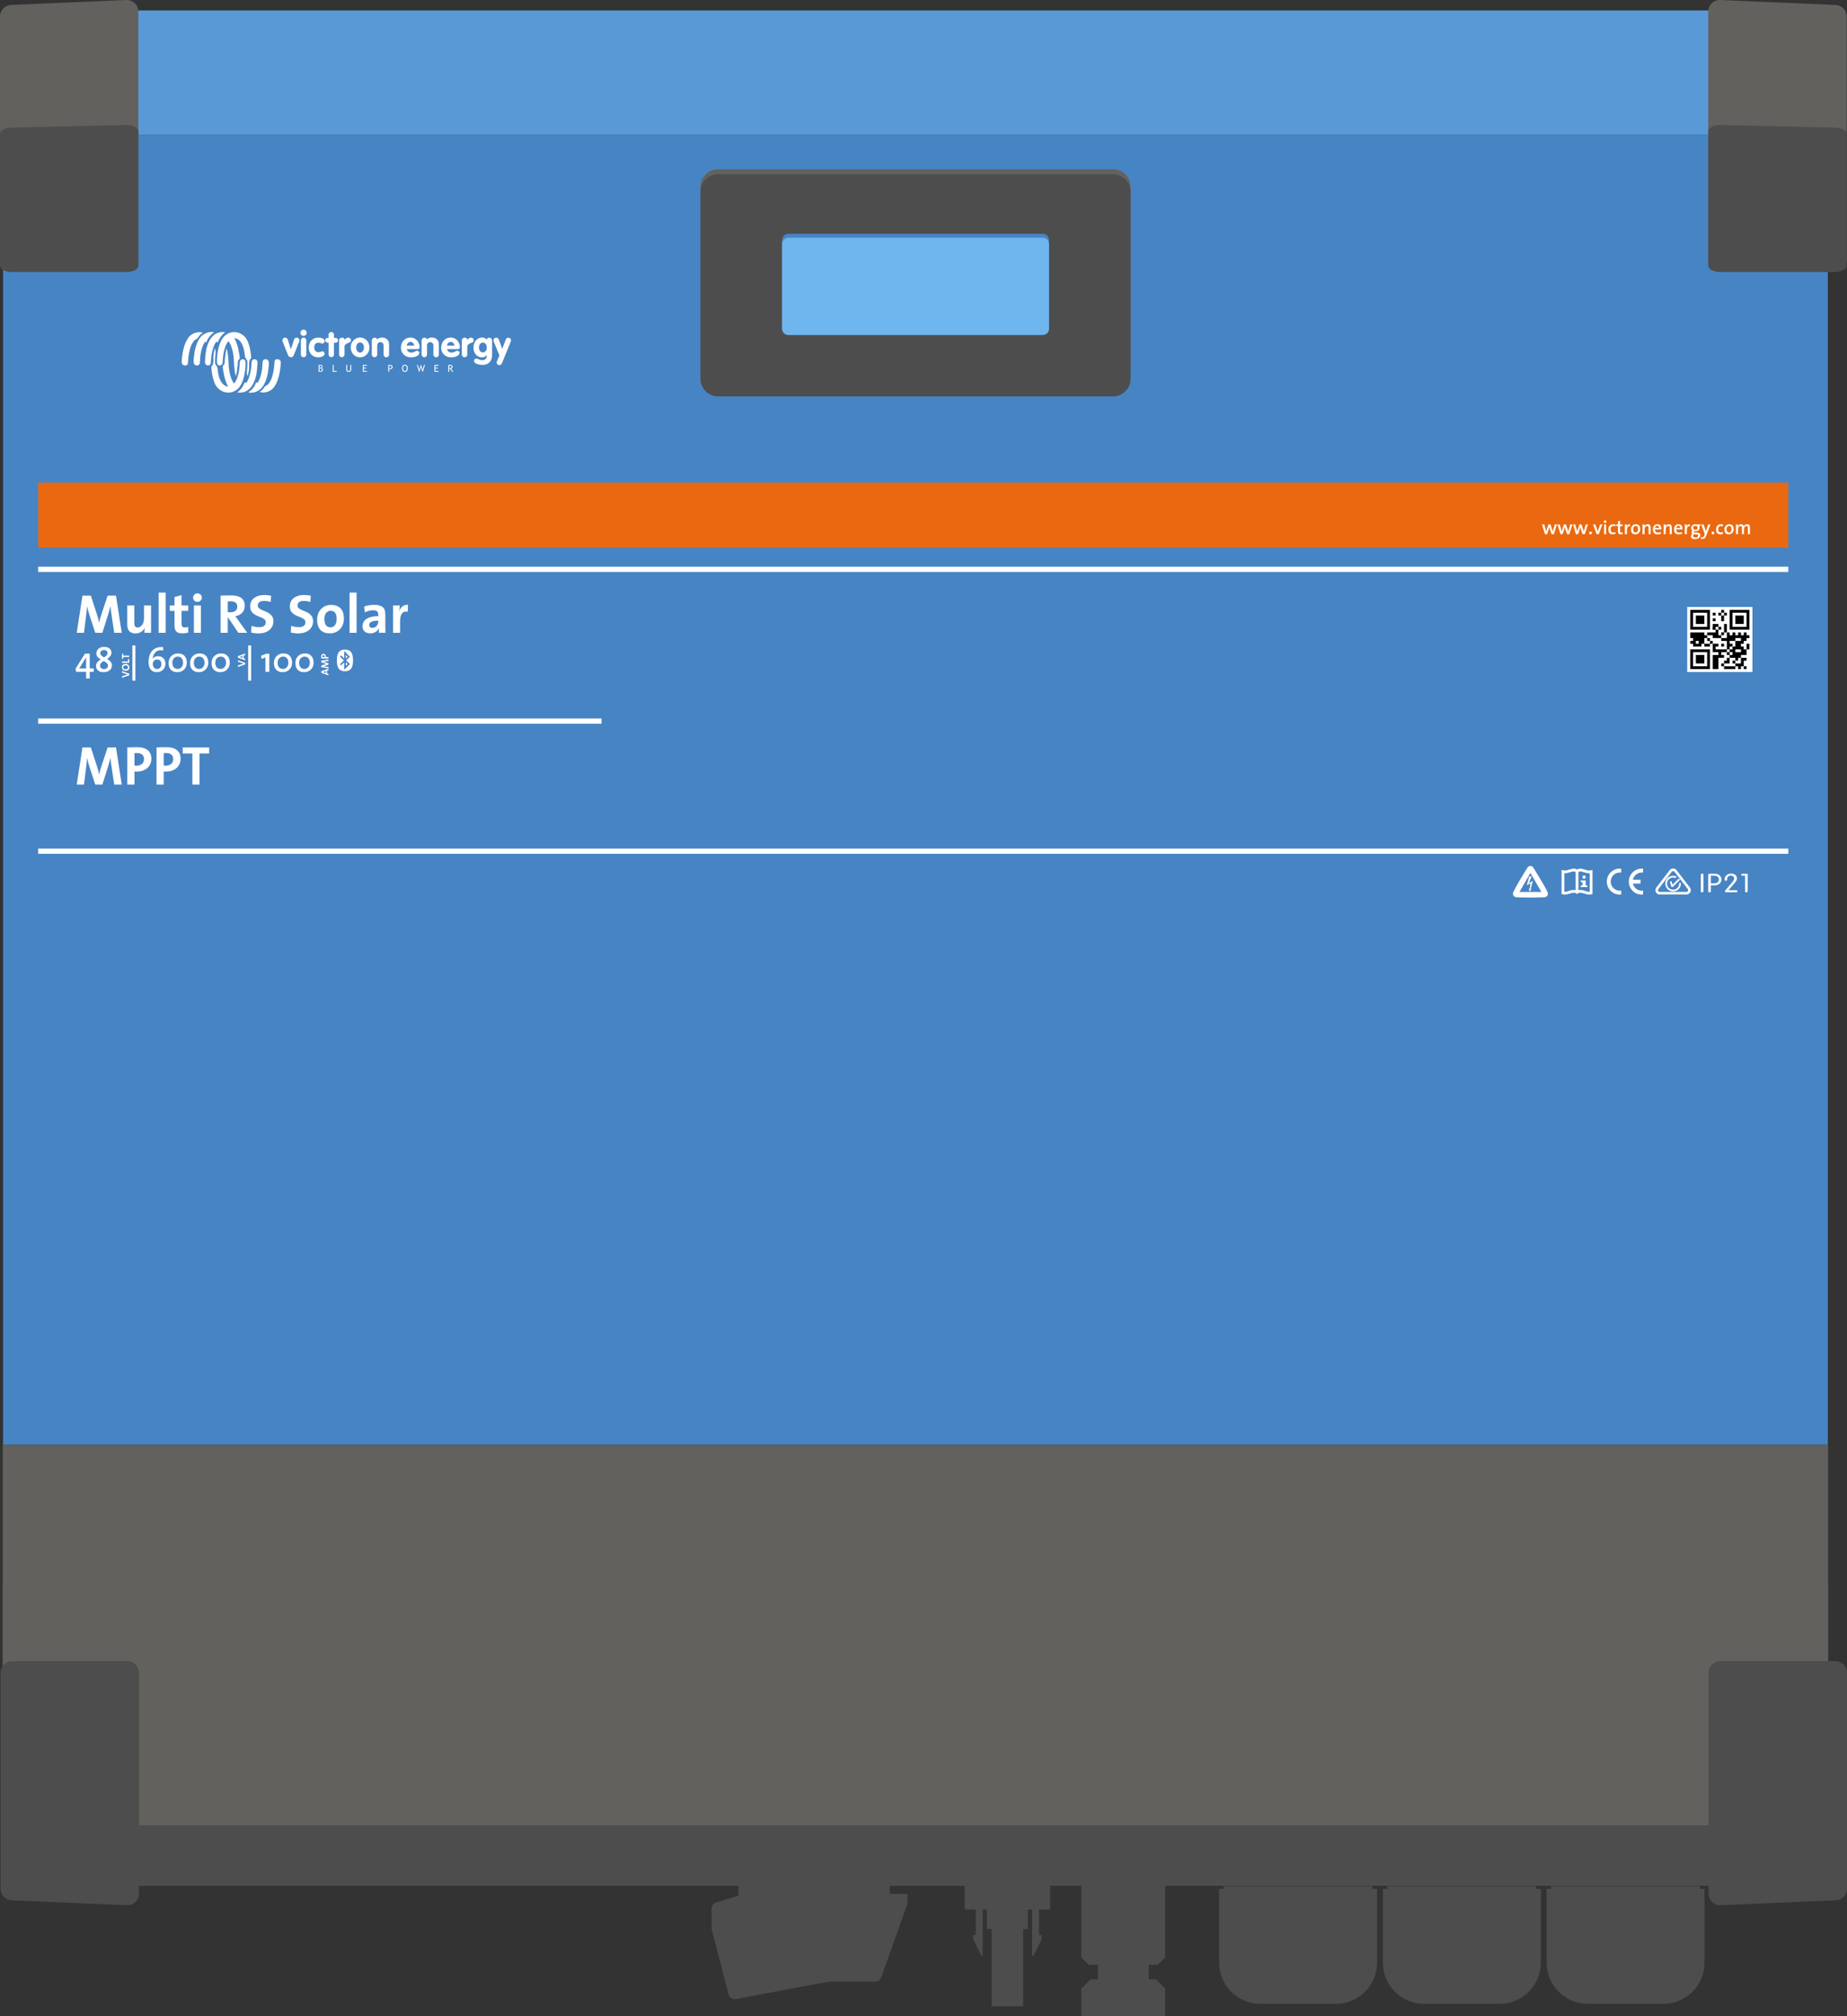 <?xml version="1.0" encoding="UTF-8" standalone="no"?>
<!DOCTYPE svg PUBLIC "-//W3C//DTD SVG 1.1//EN" "http://www.w3.org/Graphics/SVG/1.1/DTD/svg11.dtd">
<!-- Created with Vectornator (http://vectornator.io/) -->
<svg height="100%" stroke-miterlimit="10" style="fill-rule:nonzero;clip-rule:evenodd;stroke-linecap:round;stroke-linejoin:round;" version="1.1" viewBox="0 0 17804.5 19424.5" width="100%" xml:space="preserve" xmlns="http://www.w3.org/2000/svg" xmlns:vectornator="http://vectornator.io" xmlns:xlink="http://www.w3.org/1999/xlink">
<rect x="0" y="0" width="17804.5" height="19424.5" fill="#333333" stroke="none"/>
<defs/>
<g id="Untitled" vectornator:layerName="Untitled">
<g opacity="1" vectornator:layerName="g">
<path d="M7117.57 18166.9L7117.57 18262.4L6903.56 18327.6C6877.29 18335.6 6859.33 18359.8 6859.33 18387.3L6859.33 18575C6859.33 18580.3 6860.01 18585.6 6861.34 18590.7L7022.74 19212.1C7031.01 19243.9 7062.36 19263.9 7094.65 19257.8C7298.22 19219.1 7976.45 19090.5 7999.14 19090.5L8435.98 19090.5C8462.37 19090.5 8485.91 19073.9 8494.77 19049.1L8743.51 18351.2C8745.9 18344.5 8747.13 18337.4 8747.13 18330.2L8747.13 18244.6L8577.95 18244.6L8577.95 18166.9L7117.57 18166.9L7117.57 18166.9ZM10122.9 18396L10122.9 18166.9L9299.23 18166.9L9299.23 18396L9406.08 18396L9406.08 18640.8L9381.59 18640.8L9381.59 18682L9459.51 18841.2L9472.87 18841.2L9472.87 18396L9513.5 18396L9513.5 18583L9559.69 18583L9559.69 19327.6L9862.46 19327.6L9862.46 18583L9908.65 18583L9908.65 18396L9949.27 18396L9949.27 18841.2L9962.63 18841.2L10040.5 18682L10040.5 18640.8L10016.1 18640.8L10016.1 18396L10122.9 18396ZM11160.3 18928C11188.1 18900.2 11203.7 18884.6 11231.6 18856.8L11231.6 18166.9L10423.4 18166.9L10423.4 18856.8C10451.3 18884.6 10466.9 18900.2 10494.7 18928L10583.7 18928L10583.7 19068.3L10512.5 19068.3L10423.4 19157.3L10423.4 19424.5L11231.6 19424.5L11231.6 19157.3L11142.5 19068.3L11073.5 19068.3L11073.5 18928L11160.3 18928Z" fill="#4d4d4d" fill-rule="nonzero" opacity="1" stroke="none" vectornator:layerName="path"/>
<path d="M17619.4 13918.2L29.58 13918.2L29.58 1297.07L17619.4 1297.07L17619.4 13918.2Z" fill="#4784c4" fill-rule="nonzero" opacity="1" stroke="none" vectornator:layerName="path"/>
<path d="M16962.3 100.89L686.65 100.89L686.65 1297.07L16962.3 1297.07L16962.3 100.89Z" fill="#599ad6" fill-rule="nonzero" opacity="1" stroke="none" vectornator:layerName="path"/>
<path d="M26.47 15267.2L26.47 18166.9L17622.5 18166.9L17622.5 15267.2L26.47 15267.2Z" fill="#4d4d4d" fill-rule="nonzero" opacity="1" stroke="none" vectornator:layerName="path"/>
<path d="M26.47 13918.2L26.47 17583.4L17622.5 17583.4L17622.5 13918.2L26.47 13918.2ZM106.43 47.48L1217.78 0.11C1280.98-2.59 1333.69 47.91 1333.69 111.17L1333.69 2508.9C1333.69 2570.3 1283.92 2620.06 1222.53 2620.06L111.17 2620.06C49.78 2620.06 0.01 2570.3 0.01 2508.9L0.01 158.54C0.01 99 46.94 50.02 106.44 47.48L106.43 47.48ZM17694.4 47.48L16583 0.11C16519.8-2.59 16467.1 47.91 16467.1 111.17L16467.1 2508.9C16467.1 2570.3 16516.9 2620.06 16578.3 2620.06L17689.6 2620.06C17751 2620.06 17800.8 2570.3 17800.8 2508.9L17800.8 158.54C17800.8 99 17753.9 50.02 17694.4 47.48L17694.4 47.48Z" fill="#62615d" fill-rule="nonzero" opacity="1" stroke="none" vectornator:layerName="path"/>
<path d="M112.35 18306.5L1223.7 18353.9C1286.9 18356.6 1339.6 18306.1 1339.6 18242.8L1339.6 16113.8C1339.6 16052.4 1289.84 16002.6 1228.44 16002.6L117.09 16002.6C55.69 16002.6 5.93 16052.4 5.93 16113.8L5.93 18195.4C5.93 18255 52.86 18304 112.36 18306.5L112.35 18306.5ZM17698 18306.5L16586.7 18353.9C16523.5 18356.6 16470.8 18306.1 16470.8 18242.8L16470.8 16113.8C16470.8 16052.4 16520.6 16002.6 16581.9 16002.6L17693.3 16002.6C17754.7 16002.6 17804.5 16052.4 17804.5 16113.8L17804.5 18195.4C17804.5 18255 17757.5 18304 17698 18306.5L17698 18306.5ZM106.43 1229.6L1217.78 1203.99C1280.98 1202.54 1333.69 1229.83 1333.69 1264.02L1333.69 2559.99C1333.69 2593.17 1283.92 2620.07 1222.53 2620.07L111.17 2620.07C49.78 2620.07 0.01 2593.17 0.01 2559.99L0.01 1289.63C0.01 1257.44 46.94 1230.97 106.44 1229.6L106.43 1229.6ZM17694.4 1229.6L16583 1203.99C16519.8 1202.54 16467.1 1229.83 16467.1 1264.02L16467.1 2559.99C16467.1 2593.17 16516.9 2620.07 16578.3 2620.07L17689.6 2620.07C17751 2620.07 17800.8 2593.17 17800.8 2559.99L17800.8 1289.63C17800.8 1257.44 17753.9 1230.97 17694.4 1229.6L17694.4 1229.6Z" fill="#4d4d4d" fill-rule="nonzero" opacity="1" stroke="none" vectornator:layerName="path"/>
<path d="M10729.6 3770.2L6921.2 3770.2C6827.91 3770.2 6752.3 3694.58 6752.3 3601.3L6752.3 1799.44C6752.3 1706.15 6827.91 1630.54 6921.2 1630.54L10729.6 1630.54C10822.9 1630.54 10898.5 1706.15 10898.5 1799.44L10898.5 3601.3C10898.5 3694.58 10822.8 3770.2 10729.6 3770.2Z" fill="#63625e" fill-rule="nonzero" opacity="1" stroke="none" vectornator:layerName="path"/>
<path d="M10729.6 3818.46L6921.2 3818.46C6827.91 3818.46 6752.3 3742.85 6752.3 3649.56L6752.3 1847.7C6752.3 1754.42 6827.91 1678.8 6921.2 1678.8L10729.6 1678.8C10822.9 1678.8 10898.5 1754.42 10898.5 1847.7L10898.5 3649.56C10898.5 3742.85 10822.8 3818.46 10729.6 3818.46Z" fill="#4d4d4d" fill-rule="nonzero" opacity="1" stroke="none" vectornator:layerName="path"/>
<path d="M10050.5 3227.13L7600.26 3227.13C7566.44 3227.13 7539.01 3199.7 7539.01 3165.87L7539.01 2312.83C7539.01 2279 7566.44 2251.57 7600.26 2251.57L10050.5 2251.57C10084.3 2251.57 10111.8 2279 10111.8 2312.83L10111.8 3165.87C10111.8 3199.7 10084.3 3227.13 10050.5 3227.13Z" fill="#4784c4" fill-rule="nonzero" opacity="1" stroke="none" vectornator:layerName="path"/>
<path d="M10051.7 3227.13L7599.05 3227.13C7565.89 3227.13 7539.02 3200.25 7539.02 3167.09L7539.02 2350.13C7539.02 2316.97 7565.89 2290.1 7599.05 2290.1L10051.7 2290.1C10084.9 2290.1 10111.8 2316.97 10111.8 2350.13L10111.8 3167.09C10111.8 3200.25 10084.9 3227.13 10051.7 3227.13Z" fill="#6fb5ee" fill-rule="nonzero" opacity="1" stroke="none" vectornator:layerName="path"/>
<path d="M14808.6 18196.8L14808.6 18172.5L13372.7 18172.5L13372.7 18196.8L13330.4 18196.8L13330.4 18906.8C13330.4 19126 13508.1 19303.7 13727.3 19303.7L14456.2 19303.7C14675.4 19303.7 14853.1 19126 14853.1 18906.8L14853.1 18196.8L14808.6 18196.8L14808.6 18196.8ZM16387 18196.8L16387 18172.5L14951.1 18172.5L14951.1 18196.8L14908.8 18196.8L14908.8 18906.8C14908.8 19126 15086.5 19303.7 15305.7 19303.7L16034.7 19303.7C16253.8 19303.7 16431.5 19126 16431.5 18906.8L16431.5 18196.8L16387 18196.8L16387 18196.8ZM13230.2 18196.8L13230.2 18172.5L11794.3 18172.5L11794.3 18196.8L11752 18196.8L11752 18906.8C11752 19126 11929.7 19303.7 12148.9 19303.7L12877.8 19303.7C13097 19303.7 13274.7 19126 13274.7 18906.8L13274.7 18196.8L13230.2 18196.8L13230.2 18196.8Z" fill="#4d4d4d" fill-rule="nonzero" opacity="1" stroke="none" vectornator:layerName="path"/>
<path d="M1956.08 3205.94C1956.08 3205.94 1896.54 3182.6 1836.24 3231.04C1836.24 3231.04 1764.58 3279.13 1751.42 3481.83C1751.42 3481.83 1747.44 3515.54 1777.19 3520.52C1777.19 3520.52 1807.2 3526.31 1811.15 3501.03C1815.12 3475.75 1814.37 3347.88 1871.04 3282.26C1871.04 3282.26 1876.53 3273.98 1891.62 3267.54C1904.2 3259.75 1914.14 3245.57 1921.56 3234.38C1921.56 3234.38 1932.62 3219.67 1956.09 3205.94L1956.08 3205.94Z" fill="#ffffff" fill-rule="nonzero" opacity="1" stroke="none" vectornator:layerName="path"/>
<path d="M2063.55 3201.2C2063.55 3201.2 2010.62 3184.43 1953.64 3227.93C1953.64 3227.93 1886.01 3269.3 1870.21 3433.61C1870.21 3433.61 1864.42 3474.18 1867.57 3494.73C1867.57 3494.73 1870.16 3518.76 1894.92 3520.86C1894.92 3520.86 1924.77 3523.18 1926.62 3495.22C1928.48 3467.28 1929.16 3455.91 1929.16 3455.91C1929.16 3455.91 1933.88 3346.67 1978.19 3291.29L1988.94 3299.34C1988.94 3299.34 2004.02 3241.97 2063.54 3201.19L2063.55 3201.2Z" fill="#ffffff" fill-rule="nonzero" opacity="1" stroke="none" vectornator:layerName="path"/>
<path d="M2171.03 3201.2C2171.03 3201.2 2100.17 3184.69 2048.86 3240.38C2048.86 3240.38 1997.96 3285.84 1982.96 3398.59C1982.96 3398.59 1976.63 3459.15 1975.57 3488.67C1975.57 3488.67 1975.05 3517.26 2002.54 3520.9C2002.54 3520.9 2030.88 3522.65 2032.7 3492.58C2032.7 3492.58 2034.57 3354.5 2085.67 3291.3L2098.32 3299.2C2098.32 3299.2 2120.45 3235.37 2171.03 3201.2Z" fill="#ffffff" fill-rule="nonzero" opacity="1" stroke="none" vectornator:layerName="path"/>
<path d="M2252.56 3199.71C2252.56 3199.71 2181.25 3196.81 2139.37 3268.72C2139.37 3268.72 2090.96 3339.21 2091.15 3483.6C2091.15 3483.6 2088.21 3517.78 2115.07 3520.95C2115.07 3520.95 2146.85 3522.93 2146.85 3486.58C2146.85 3486.58 2148.25 3344.13 2202.65 3286.55C2202.65 3286.55 2250.77 3344.32 2254.71 3480.24C2254.71 3480.24 2256.4 3573.45 2273.77 3624.79C2273.77 3624.79 2289.49 3567.19 2292.66 3487.36C2292.66 3487.36 2291.36 3472.78 2303.99 3462.49C2303.99 3462.49 2312.34 3458.41 2310.73 3443.88C2310.73 3443.88 2299.07 3325.28 2259.55 3258.1C2259.55 3258.1 2343.28 3252.64 2359.88 3420.18C2359.88 3420.18 2360.05 3444.7 2373.62 3459.94C2373.62 3459.94 2383.57 3467.01 2384.57 3484.19C2384.57 3484.19 2387.01 3507.91 2379.92 3584.58C2379.92 3584.58 2378.23 3601.38 2385.6 3625.25C2385.6 3625.25 2406.28 3567.97 2400.84 3511.86C2400.84 3511.86 2398.11 3466.3 2420.77 3450.92C2420.77 3450.92 2418.85 3323.76 2368.29 3254.21C2368.29 3254.21 2328.25 3196.56 2252.56 3199.71ZM2502.03 3775.38C2502.03 3775.38 2561.55 3798.73 2621.87 3750.27C2621.87 3750.27 2693.53 3702.2 2706.68 3499.5C2706.68 3499.5 2710.66 3465.8 2680.9 3460.78C2680.9 3460.78 2650.89 3455.01 2646.95 3480.29C2642.98 3505.57 2643.74 3633.44 2587.07 3699.04C2587.07 3699.04 2581.58 3707.34 2566.47 3713.78C2553.91 3721.55 2543.98 3735.72 2536.55 3746.94C2536.55 3746.94 2525.48 3761.67 2502.02 3775.38L2502.03 3775.38Z" fill="#ffffff" fill-rule="nonzero" opacity="1" stroke="none" vectornator:layerName="path"/>
<path d="M2394.55 3780.13C2394.55 3780.13 2447.49 3796.91 2504.45 3753.4C2504.45 3753.4 2572.11 3712.05 2587.92 3547.7C2587.92 3547.7 2593.69 3507.14 2590.53 3486.59C2590.53 3486.59 2587.93 3462.57 2563.17 3460.48C2563.17 3460.48 2533.34 3458.12 2531.49 3486.1C2529.63 3514.03 2528.94 3525.38 2528.94 3525.38C2528.94 3525.38 2524.23 3634.64 2479.91 3690.03L2469.16 3682.01C2469.16 3682.01 2454.09 3739.33 2394.56 3780.14L2394.55 3780.13Z" fill="#ffffff" fill-rule="nonzero" opacity="1" stroke="none" vectornator:layerName="path"/>
<path d="M2287.07 3780.13C2287.07 3780.13 2357.93 3796.63 2409.24 3740.92C2409.24 3740.92 2460.14 3695.49 2475.16 3582.74C2475.16 3582.74 2481.48 3522.14 2482.54 3492.65C2482.54 3492.65 2483.04 3464.05 2455.57 3460.43C2455.57 3460.43 2427.22 3458.67 2425.4 3488.72C2425.4 3488.72 2423.52 3626.81 2372.43 3690.02L2359.79 3682.13C2359.79 3682.13 2337.65 3745.95 2287.07 3780.13Z" fill="#ffffff" fill-rule="nonzero" opacity="1" stroke="none" vectornator:layerName="path"/>
<path d="M2205.53 3781.62C2205.53 3781.62 2276.86 3784.53 2318.74 3712.61C2318.74 3712.61 2367.14 3642.13 2366.95 3497.72C2366.95 3497.72 2369.92 3463.52 2343.04 3460.37C2343.04 3460.37 2311.26 3458.38 2311.26 3494.72C2311.26 3494.72 2309.86 3637.2 2255.46 3694.76C2255.46 3694.76 2207.34 3637 2203.38 3501.07C2203.38 3501.07 2201.71 3407.88 2184.34 3356.52C2184.34 3356.52 2168.61 3414.13 2165.44 3493.95C2165.44 3493.95 2166.75 3508.56 2154.12 3518.81C2154.12 3518.81 2145.77 3522.89 2147.38 3537.45C2147.38 3537.45 2159.04 3656.04 2198.56 3723.21C2198.56 3723.21 2114.83 3728.66 2098.23 3561.12C2098.23 3561.12 2098.05 3536.64 2084.47 3521.37C2084.47 3521.37 2074.56 3514.29 2073.54 3497.14C2073.54 3497.14 2071.08 3473.39 2078.19 3396.75C2078.19 3396.75 2079.88 3379.96 2072.51 3356.07C2072.51 3356.07 2051.82 3413.34 2057.27 3469.46C2057.27 3469.46 2060 3515.01 2037.34 3530.4C2037.34 3530.4 2039.24 3657.57 2089.82 3727.09C2089.82 3727.09 2129.86 3784.78 2205.53 3781.62ZM2804.43 3364.19L2834.77 3271.12C2839.88 3255.1 2856.94 3247.93 2871.6 3255.42C2884.55 3261.57 2890.01 3275.89 2884.21 3290.18L2832.73 3419.42C2824.89 3438.5 2811.92 3445.66 2793.86 3439.19C2785.68 3436.44 2780.23 3430.65 2775.79 3419.42L2724.31 3290.18C2718.52 3275.89 2723.98 3261.56 2736.92 3255.42C2751.6 3247.93 2768.63 3255.42 2773.74 3271.12L2804.43 3364.19ZM2904.99 3184.17C2916.91 3172.25 2936.01 3172.59 2947.95 3184.53C2959.55 3196.36 2959.55 3215.29 2947.95 3227.12C2936.01 3239.07 2916.91 3239.07 2905.32 3227.47C2899.53 3221.7 2896.11 3213.84 2896.11 3205.66C2896.11 3197.81 2899.52 3189.98 2904.98 3184.17L2904.99 3184.17ZM2900.23 3278.97C2900.23 3271.8 2902.96 3264.98 2908.05 3260.23C2918.29 3249.64 2934.99 3249.99 2945.21 3260.23C2950 3265.34 2952.73 3272.15 2952.73 3278.97L2952.73 3415.35C2953.05 3430.01 2941.49 3441.57 2926.81 3441.93C2912.15 3441.93 2900.23 3430.01 2900.23 3415.68L2900.23 3278.98L2900.23 3278.97ZM3080.5 3252.71C3119.71 3257.15 3132.68 3274.2 3128.23 3291.58C3125.49 3303.16 3116.99 3309.97 3106.74 3309.66C3105.04 3309.31 3103.34 3309.31 3101.62 3308.96L3098.9 3307.96L3094.13 3306.22L3090.72 3305.2L3085.95 3303.49C3054.26 3293.27 3028.68 3312.02 3029.02 3347.8C3029.7 3383.6 3055.61 3401 3089.37 3389.75L3095.16 3387.71L3097.53 3386.69C3112.88 3381.21 3126.52 3388.71 3128.9 3404.75C3130.94 3418.05 3122.1 3430.33 3097.53 3438.14C3091.41 3440.21 3084.92 3441.56 3078.1 3442.26C3019.46 3447.71 2975.14 3406.8 2975.82 3346.44C2976.52 3285.78 3021.86 3246.2 3080.49 3252.7L3080.5 3252.71ZM3167.35 3254.76L3167.02 3224.41C3167.02 3210.09 3178.6 3198.17 3193.26 3198.17C3207.58 3198.17 3219.52 3210.09 3219.17 3224.41L3219.17 3254.76L3234.85 3254.76C3241 3254.76 3247.13 3257.16 3251.57 3261.92C3260.77 3270.79 3260.77 3285.78 3251.57 3295C3246.8 3299.42 3241 3301.8 3234.52 3301.8L3219.18 3301.8L3219.18 3415.02C3219.18 3421.79 3216.46 3428.64 3211.68 3433.76C3201.46 3443.98 3185.09 3443.98 3175.2 3433.76C3170.08 3428.63 3167.36 3421.79 3167.36 3415.02L3167.7 3301.46L3158.5 3301.46C3152.01 3301.46 3145.88 3299.08 3141.11 3294.29C3131.89 3285.44 3131.89 3270.78 3141.43 3261.56C3145.88 3257.16 3152.01 3254.76 3158.5 3254.76L3167.35 3254.76ZM3268.56 3277.93C3268.56 3265.34 3279.13 3253.72 3295.15 3252.73C3311.52 3251.36 3321.39 3261.59 3320.72 3271.46L3320.38 3274.2C3321.74 3272.48 3323.1 3270.8 3324.8 3269.42C3344.94 3247.61 3367.77 3247.96 3378.35 3263.64C3387.56 3277.28 3382.78 3292.96 3369.15 3298.77L3366.4 3300.12L3359.25 3302.49C3352.42 3304.89 3347.63 3307.28 3343.53 3309.67C3326.83 3319.56 3321.05 3328.41 3321.05 3336.94L3321.05 3415.37C3321.05 3429.66 3309.46 3441.58 3294.8 3441.58C3280.15 3441.58 3268.56 3430.01 3268.56 3415.69L3268.56 3277.94L3268.56 3277.93ZM3433.84 3354.98C3438.26 3386.35 3456.65 3400.34 3479.16 3395.22C3494.18 3392.15 3505.4 3378.5 3508.15 3355.34C3508.81 3349.86 3508.81 3344.42 3508.15 3338.94C3505.08 3316.47 3493.48 3303.16 3479.16 3300.09C3457.35 3295.31 3437.93 3308.96 3433.84 3339.32C3433.48 3342.04 3433.48 3344.75 3433.48 3347.49C3433.48 3350.21 3433.48 3352.61 3433.84 3354.98ZM3394.27 3296C3411.31 3267.7 3440.3 3251.35 3471.31 3251.35C3520.75 3251.35 3561.33 3292.26 3561.66 3346.79C3561.66 3401.66 3521.09 3442.59 3471.31 3442.59C3421.2 3442.59 3380.99 3401.66 3380.99 3346.79C3380.99 3327.03 3385.41 3310.32 3394.27 3296ZM3584.11 3279.31C3584.11 3266.34 3595.02 3254.07 3610.35 3252.71C3624.31 3251.36 3633.88 3260.23 3633.88 3269.75L3633.88 3271.81C3642.07 3261.92 3653.3 3255.43 3669.35 3252.71C3677.86 3251.01 3686.39 3251.01 3694.56 3252.36C3730.7 3258.16 3750.48 3282.03 3750.48 3317.84L3750.48 3415.68C3750.48 3430.35 3738.88 3441.93 3724.55 3442.27C3709.9 3442.27 3697.97 3430.67 3697.97 3416.03L3697.97 3326.7C3697.97 3318.5 3694.56 3310.67 3688.75 3304.88C3676.83 3292.61 3657.39 3292.61 3645.46 3304.56C3639.68 3310.68 3636.61 3318.19 3636.61 3326.37L3636.61 3415.69C3636.61 3430.02 3624.67 3441.94 3610 3441.59C3595.69 3441.59 3584.1 3429.66 3584.1 3415.37L3584.1 3279.32L3584.11 3279.31ZM3992.89 3329.76C3992.55 3328.73 3992.55 3327.37 3992.19 3326.35C3986.74 3301.47 3969.02 3289.88 3948.91 3294.66C3936.29 3297.71 3925.39 3308.63 3920.94 3325.67C3920.62 3327.05 3920.62 3328.42 3920.29 3329.77L3992.89 3329.77L3992.89 3329.76ZM3921.63 3363.52C3922.99 3369.98 3926.07 3376.47 3930.5 3381.94C3944.46 3398.6 3970.06 3402.7 3999.04 3387.38C4015.76 3378.16 4020.5 3377.49 4029.38 3380.91C4034.5 3382.96 4038.58 3387.03 4040.61 3392.15C4048.11 3410.55 4025.28 3442.26 3961.18 3442.58C3896.07 3442.58 3852.74 3388.73 3867.76 3323.97C3876.28 3286.47 3904.57 3259.52 3940.03 3253.06C3980.94 3245.55 4019.82 3266.33 4036.84 3305.19C4041.31 3315.78 4044.02 3326.68 4044.7 3334.86C4046.74 3356 4039.91 3363.52 4022.54 3363.52L3921.61 3363.52L3921.63 3363.52ZM4064.09 3279.31C4064.09 3266.34 4075.01 3254.07 4090.35 3252.71C4104.32 3251.36 4113.86 3260.23 4113.86 3269.75L4113.86 3271.81C4122.06 3261.92 4133.3 3255.43 4149.32 3252.71C4157.85 3251.01 4166.37 3251.01 4174.56 3252.36C4210.69 3258.16 4230.47 3282.03 4230.47 3317.84L4230.47 3415.68C4230.47 3430.35 4218.86 3441.93 4204.54 3442.27C4189.9 3442.27 4177.95 3430.67 4177.95 3416.03L4177.95 3326.7C4177.95 3318.5 4174.56 3310.67 4168.75 3304.88C4156.81 3292.61 4137.37 3292.61 4125.44 3304.56C4119.66 3310.68 4116.59 3318.19 4116.59 3326.37L4116.59 3415.69C4116.59 3430.02 4104.66 3441.94 4089.99 3441.59C4075.67 3441.59 4064.08 3429.66 4064.08 3415.37L4064.08 3279.32L4064.09 3279.31ZM4380.76 3329.76C4380.44 3328.73 4380.44 3327.37 4380.09 3326.35C4374.63 3301.47 4356.91 3289.88 4336.8 3294.66C4324.2 3297.71 4313.28 3308.63 4308.85 3325.67C4308.51 3327.05 4308.51 3328.42 4308.16 3329.77L4380.76 3329.77L4380.76 3329.76ZM4309.52 3363.52C4310.91 3369.98 4313.97 3376.47 4318.39 3381.94C4332.38 3398.6 4357.95 3402.7 4386.93 3387.38C4403.64 3378.16 4408.41 3377.49 4417.27 3380.91C4422.37 3382.96 4426.47 3387.03 4428.51 3392.15C4436.02 3410.55 4413.17 3442.26 4349.07 3442.58C4283.96 3442.58 4240.64 3388.73 4255.66 3323.97C4264.2 3286.47 4292.46 3259.52 4327.92 3253.06C4368.86 3245.55 4407.71 3266.33 4424.76 3305.19C4429.19 3315.78 4431.93 3326.68 4432.58 3334.86C4434.63 3356 4427.83 3363.52 4410.44 3363.52L4309.5 3363.52L4309.52 3363.52ZM4451.99 3277.93C4451.99 3265.34 4462.57 3253.72 4478.58 3252.73C4494.96 3251.36 4504.82 3261.59 4504.17 3271.46L4503.82 3274.2C4505.18 3272.48 4506.56 3270.8 4508.25 3269.42C4528.36 3247.61 4551.21 3247.96 4561.78 3263.64C4570.99 3277.28 4566.23 3292.96 4552.58 3298.77L4549.85 3300.12L4542.7 3302.49C4535.86 3304.89 4531.08 3307.28 4527 3309.67C4510.3 3319.56 4504.49 3328.41 4504.49 3336.94L4504.49 3415.37C4504.49 3429.66 4492.92 3441.58 4478.23 3441.58C4463.59 3441.58 4451.99 3430.01 4451.99 3415.69L4451.99 3277.94L4451.99 3277.93ZM4627.47 3381.94C4642.16 3399.63 4669.08 3399.3 4682.72 3380.91C4688.87 3372.72 4691.92 3362.82 4692.27 3348.5C4692.27 3325.31 4683.75 3310.67 4670.09 3303.86C4647.26 3292.6 4621.69 3307.59 4617.6 3338.62C4617.24 3341.69 4616.91 3345.1 4616.91 3348.16C4616.91 3362.49 4621.01 3373.74 4627.46 3381.93L4627.47 3381.94ZM4693.62 3270.43C4693.97 3260.54 4703.51 3251.7 4717.49 3253.06C4732.83 3254.41 4743.75 3266.69 4743.75 3279.97L4743.75 3416.69C4743.75 3484.86 4703.51 3522.03 4632.59 3514.55C4618.27 3512.82 4605.34 3509.43 4593.04 3503.98C4567.83 3492.38 4563.37 3474.64 4575.66 3461.68C4582.48 3454.2 4591 3452.48 4602.6 3456.24L4602.93 3456.55L4613.51 3461.35C4615.88 3462.38 4618.26 3463.4 4620.68 3464.1C4665.34 3480.11 4690.9 3461.68 4691.92 3427.59C4692.27 3425.22 4691.92 3422.84 4691.92 3420.43C4672.5 3448.05 4624.4 3452.83 4591.35 3420.1C4570.21 3398.94 4559.65 3364.17 4566.44 3326.34C4568.85 3312.71 4573.28 3301.12 4579.41 3291.22C4608.4 3244.51 4667.02 3240.08 4693.61 3272.83L4693.61 3270.43L4693.62 3270.43ZM4773.04 3255.1C4787.7 3248.95 4802.7 3255.77 4808.83 3272.46L4841.55 3360.1L4874.98 3272.14C4881.46 3255.42 4896.79 3248.62 4911.12 3255.42C4924.09 3261.57 4929.54 3276.24 4924.09 3289.53L4839.17 3497.49C4832.02 3514.86 4817.71 3521.36 4803.39 3515.56C4789.73 3509.75 4783.96 3495.12 4789.73 3481.13L4814.31 3424.54L4758.71 3288.5C4753.6 3275.55 4759.75 3260.53 4773.03 3255.09L4773.04 3255.1ZM3100.01 3551.65C3102.5 3553.7 3103.75 3556.9 3103.75 3561.23C3103.75 3565.9 3102.44 3569.3 3099.83 3571.42C3097.21 3573.56 3093.05 3574.64 3087.34 3574.64C3085.69 3574.64 3083.29 3574.46 3080.17 3574.17L3080.17 3548.8L3087.49 3548.57C3093.34 3548.57 3097.51 3549.6 3100 3551.65L3100.01 3551.65ZM3106.87 3576.67C3111.15 3573.18 3113.29 3568.53 3113.29 3562.69C3113.29 3557.63 3112.08 3553.63 3109.68 3550.71C3107.28 3547.75 3103.45 3545.66 3098.17 3544.4C3100.96 3543.74 3103.5 3542.15 3105.8 3539.64C3108.1 3537.08 3109.25 3534.26 3109.25 3531.18C3109.25 3525.9 3107.43 3521.85 3103.84 3519.02C3100.25 3516.19 3095.15 3514.79 3088.59 3514.79C3085.02 3514.79 3079.18 3514.97 3071.1 3515.39L3071.1 3581.9L3090.08 3581.9C3096.99 3581.9 3102.58 3580.16 3106.88 3576.68L3106.87 3576.67ZM3088.33 3522.31C3096.21 3522.31 3100.16 3525.39 3100.16 3531.54C3100.16 3538.51 3095.88 3542.03 3087.28 3542.03C3084.45 3542.03 3082.1 3541.94 3080.18 3541.78L3080.18 3522.63C3082.57 3522.44 3085.29 3522.32 3088.33 3522.32L3088.33 3522.31ZM3246.58 3581.88L3207.44 3581.88L3207.44 3515.37L3216.53 3515.37L3216.53 3573.71L3246.58 3573.71L3246.58 3581.88ZM3338.25 3561.59L3338.25 3515.38L3347.3 3515.38L3347.3 3560.9C3347.3 3564.97 3348.58 3568.32 3351.18 3570.91C3353.75 3573.55 3357.17 3574.84 3361.4 3574.84C3365.89 3574.84 3369.41 3573.56 3371.97 3571.03C3374.54 3568.5 3375.85 3565.04 3375.85 3560.67L3375.85 3515.37L3384.92 3515.37L3384.92 3561.62C3384.92 3568.34 3382.83 3573.57 3378.63 3577.36C3374.45 3581.15 3368.72 3583.03 3361.49 3583.03C3354.06 3583.03 3348.31 3581.18 3344.27 3577.47C3340.24 3573.79 3338.25 3568.5 3338.25 3561.58L3338.25 3561.59ZM3537.47 3523.55L3506.79 3523.55L3506.79 3542.02L3528.79 3542.02L3528.79 3549.74L3506.79 3549.74L3506.79 3573.71L3536.97 3573.71L3536.97 3581.88L3497.74 3581.88L3497.74 3515.37L3537.47 3515.37L3537.47 3523.55ZM3758.77 3556.74C3775.85 3556.74 3784.38 3549.25 3784.38 3534.32C3784.38 3521.37 3774.73 3514.93 3755.41 3514.93C3753.98 3514.93 3749.87 3515.06 3742.98 3515.38L3742.98 3581.89L3752.06 3581.89L3752.06 3556.29C3755.5 3556.57 3757.73 3556.73 3758.76 3556.73L3758.77 3556.74ZM3756.99 3523.1C3769.02 3523.1 3775.03 3527.15 3775.03 3535.25C3775.03 3544.12 3769.39 3548.57 3758.15 3548.57C3757.94 3548.57 3755.89 3548.42 3752.06 3548.1L3752.06 3523.56C3754.15 3523.24 3755.78 3523.1 3756.99 3523.1ZM3882.46 3573.23C3887.19 3579.76 3893.77 3583.04 3902.15 3583.04C3911.36 3583.04 3918.4 3579.93 3923.34 3573.75C3928.3 3567.56 3930.77 3558.98 3930.77 3548.05C3930.77 3537.39 3928.3 3529.07 3923.36 3523.13C3918.46 3517.14 3911.38 3514.19 3902.15 3514.19C3893.94 3514.19 3887.42 3517.43 3882.61 3523.9C3877.79 3530.4 3875.35 3538.44 3875.35 3548.05C3875.35 3558.3 3877.71 3566.68 3882.46 3573.22L3882.46 3573.23ZM3889.28 3529.27C3892.23 3524.67 3896.5 3522.36 3902.15 3522.36C3914.85 3522.36 3921.24 3530.92 3921.24 3548.06C3921.24 3556.54 3919.59 3563.14 3916.32 3567.81C3913.08 3572.5 3908.36 3574.84 3902.15 3574.84C3896.66 3574.84 3892.42 3572.29 3889.4 3567.19C3886.38 3562.06 3884.89 3555.71 3884.89 3548.06C3884.89 3540.14 3886.36 3533.89 3889.28 3529.28L3889.28 3529.27ZM4096.74 3515.38L4076.02 3582.8L4073.17 3582.8L4057.34 3536.96L4042.52 3582.8L4039.66 3582.8L4018.69 3515.38L4028.12 3515.38L4041.48 3561.84L4056.09 3515.38L4059.27 3515.38L4073.72 3561.75L4087.29 3515.38L4096.74 3515.38ZM4227.57 3523.55L4196.9 3523.55L4196.9 3542.02L4218.93 3542.02L4218.93 3549.74L4196.9 3549.74L4196.9 3573.71L4227.05 3573.71L4227.05 3581.88L4187.86 3581.88L4187.86 3515.37L4227.57 3515.37L4227.57 3523.55ZM4349.39 3551.28C4352.92 3550.47 4355.98 3548.38 4358.55 3545.05C4361.14 3541.7 4362.42 3537.94 4362.42 3533.77C4362.42 3521.04 4354.43 3514.69 4338.46 3514.69C4336.46 3514.69 4333.26 3514.81 4328.88 3515.01C4324.52 3515.25 4322.17 3515.38 4321.82 3515.38L4321.82 3581.89L4330.91 3581.89L4330.91 3552.87C4335.29 3553.18 4338.5 3553.33 4340.52 3553.33L4358.28 3581.89L4368.68 3581.89L4349.4 3551.28L4349.39 3551.28ZM4336.26 3523.1C4342.02 3523.1 4346.22 3523.91 4348.88 3525.54C4351.56 3527.18 4352.87 3529.84 4352.87 3533.57C4352.87 3538.09 4351.62 3541.21 4349.15 3543C4346.68 3544.73 4342.72 3545.6 4337.26 3545.6C4335.19 3545.6 4333.09 3545.44 4330.92 3545.15L4330.92 3523.56C4333.57 3523.24 4335.35 3523.1 4336.27 3523.1L4336.26 3523.1ZM367.69 5459.36L17238.6 5459.36L17238.6 5509.83L367.69 5509.83L367.69 5459.36ZM367.69 6921.54L5798.58 6921.54L5798.58 6972.01L367.69 6972.01L367.69 6921.54ZM367.69 8174.82L17238.6 8174.82L17238.6 8225.29L367.69 8225.29L367.69 8174.82Z" fill="#ffffff" fill-rule="nonzero" opacity="1" stroke="none" vectornator:layerName="path"/>
<path d="M3325.08 6466.35C3371.35 6466.35 3403.19 6444.69 3403.19 6361.92C3403.19 6280.09 3372.1 6257.99 3326.71 6257.49L3323.46 6257.49C3278.06 6257.99 3246.93 6280.09 3246.93 6361.92C3246.93 6444.69 3278.81 6466.35 3325.09 6466.35L3325.08 6466.35ZM3314.94 6361.92L3277.08 6324.48L3288.04 6313.68L3318.22 6343.41L3318.22 6272.11L3373.07 6326.2L3336.84 6361.92L3373.07 6397.63L3318.22 6451.72L3318.22 6380.41L3288.04 6410.15L3277.08 6399.34L3314.94 6361.92ZM3333.64 6414.77L3351.15 6397.49L3333.64 6380.25L3333.64 6414.77ZM3333.64 6309.04L3351.15 6326.33L3333.64 6343.57L3333.64 6309.04Z" fill="#ffffff" fill-rule="nonzero" opacity="1" stroke="none" vectornator:layerName="path"/>
<path d="M16256.7 8592.22L15999.6 8592.22C15995.9 8592.22 15992.3 8591.01 15989.4 8588.77C15982.1 8583.13 15980.7 8572.63 15986.3 8565.31L16114.9 8398.23C16115.8 8397.05 16116.8 8396.02 16118 8395.12C16125.3 8389.49 16135.8 8390.9 16141.5 8398.23L16270 8565.31C16272.3 8568.23 16273.5 8571.81 16273.5 8575.49C16273.5 8584.72 16266 8592.22 16256.7 8592.22L16256.7 8592.22ZM16289.9 8550.09L16161.4 8382.97C16147.3 8364.66 16121 8361.2 16102.6 8375.21C16099.7 8377.47 16097.2 8380.07 16094.9 8382.97L15966.4 8550.09C15952.3 8568.38 15955.7 8594.59 15974.1 8608.65C15981.4 8614.2 15990.4 8617.25 15999.6 8617.25L16256.7 8617.25C16279.8 8617.25 16298.6 8598.57 16298.6 8575.49C16298.6 8566.29 16295.6 8557.36 16289.9 8550.08L16289.9 8550.09Z" fill="#ffffff" fill-rule="nonzero" opacity="1" stroke="none" vectornator:layerName="path"/>
<path d="M16189.5 8480.6C16192.8 8477.32 16192.8 8472.04 16189.5 8468.79C16186.2 8465.52 16181 8465.52 16177.7 8468.79L16127.7 8518.6C16127.2 8519.13 16126.5 8519.5 16125.8 8519.7C16123.6 8520.29 16121.3 8518.97 16120.7 8516.72L16115.1 8495.77C16113.9 8491.32 16109.3 8488.69 16104.8 8489.85C16100.3 8491.06 16097.6 8495.63 16098.9 8500.12L16108.9 8537.45C16110.5 8543.38 16116.6 8546.9 16122.5 8545.3C16124.4 8544.78 16126.2 8543.82 16127.5 8542.42L16189.6 8480.59L16189.5 8480.6Z" fill="#ffffff" fill-rule="nonzero" opacity="1" stroke="none" vectornator:layerName="path"/>
<path d="M16154 8441.61C16114.8 8427.37 16071.5 8447.51 16057.3 8486.55C16043.1 8525.53 16063.3 8568.73 16102.3 8582.93C16141.5 8597.12 16184.8 8577.03 16199 8537.99C16202 8529.72 16203.6 8521.03 16203.6 8512.24C16203.6 8507.65 16199.8 8503.9 16195.2 8503.9C16190.6 8503.9 16186.8 8507.64 16186.8 8512.24C16186.8 8519.1 16185.6 8525.87 16183.2 8532.25C16172.2 8562.62 16138.5 8578.26 16108.1 8567.21C16077.7 8556.16 16062 8522.62 16073.1 8492.27C16084.1 8461.94 16117.8 8446.24 16148.2 8457.29C16152.5 8458.88 16157.3 8456.64 16158.9 8452.32C16160.5 8447.97 16158.3 8443.15 16153.9 8441.61L16154 8441.61Z" fill="#ffffff" fill-rule="nonzero" opacity="1" stroke="none" vectornator:layerName="path"/>
<path d="M15839.1 8617.78L15839.1 8579.92C15835 8580.5 15830.8 8580.79 15826.5 8580.79C15784.6 8580.79 15749.5 8551.29 15740.8 8511.87L15814 8511.87L15814 8474.27L15740.8 8474.27C15749.5 8434.84 15784.6 8405.34 15826.5 8405.34C15830.8 8405.34 15835 8405.64 15839.1 8406.24L15839.1 8368.37C15835 8367.96 15830.8 8367.73 15826.5 8367.73C15757.3 8367.73 15701.2 8423.85 15701.2 8493.07C15701.2 8562.27 15757.3 8618.4 15826.5 8618.4C15830.8 8618.4 15835 8618.19 15839.1 8617.79L15839.1 8617.78ZM15489.2 8493.06C15489.2 8562.26 15545.3 8618.39 15614.6 8618.39C15619.1 8618.39 15623.5 8618.16 15627.9 8617.69L15627.9 8579.79C15623.6 8580.47 15619.1 8580.8 15614.6 8580.8C15566.1 8580.8 15526.8 8541.51 15526.8 8493.06C15526.8 8444.62 15566.1 8405.34 15614.6 8405.34C15619.1 8405.34 15623.6 8405.68 15627.9 8406.35L15627.9 8368.43C15623.5 8367.98 15619.1 8367.73 15614.6 8367.73C15545.3 8367.73 15489.2 8423.84 15489.2 8493.06Z" fill="#ffffff" fill-rule="nonzero" opacity="1" stroke="none" vectornator:layerName="path"/>
</g>
<path d="M15171.8 8599.96C15178.2 8599.96 15184.4 8601.17 15190.3 8603.71C15192.6 8607.93 15196.9 8610.89 15202 8610.89C15207.1 8610.89 15211.4 8607.93 15213.6 8603.71C15219.6 8601.17 15225.7 8599.96 15232.2 8599.96C15259.4 8599.96 15290.5 8618.38 15321 8618.38C15331.1 8618.38 15341.2 8616.33 15351 8610.89L15351 8378.66C15341.2 8384.11 15331.1 8386.16 15321 8386.16C15290.5 8386.16 15259.4 8367.72 15232.2 8367.72C15221.4 8367.72 15211.2 8370.62 15202 8378.66C15192.7 8370.62 15182.6 8367.72 15171.8 8367.72C15144.6 8367.72 15113.5 8386.16 15083 8386.16C15072.9 8386.16 15062.8 8384.11 15052.9 8378.66L15052.9 8610.89C15062.8 8616.33 15072.9 8618.38 15083 8618.38C15113.5 8618.38 15144.6 8599.95 15171.8 8599.96ZM15215.3 8402.47L15219.5 8398.85C15223.1 8395.69 15226.7 8394.46 15232.2 8394.46C15241.4 8394.46 15253.4 8398.17 15266.2 8402.09C15282.6 8407.17 15301.3 8412.89 15321 8412.89C15322.1 8412.89 15323.2 8412.88 15324.3 8412.84L15324.3 8591.54C15323.2 8591.61 15322.1 8591.66 15321 8591.66C15309.3 8591.66 15296 8587.56 15281.9 8583.23C15266 8578.3 15249.4 8573.23 15232.2 8573.23C15226.3 8573.23 15220.7 8573.86 15215.4 8575.07L15215.4 8402.47L15215.3 8402.47ZM15079.7 8412.84C15080.8 8412.88 15081.9 8412.89 15083 8412.89C15102.7 8412.89 15121.3 8407.17 15137.8 8402.09C15150.5 8398.17 15162.6 8394.46 15171.8 8394.46C15177.3 8394.46 15180.8 8395.69 15184.5 8398.85L15188.6 8402.47L15188.6 8575.07C15183.2 8573.86 15177.6 8573.23 15171.8 8573.23C15154.6 8573.23 15138 8578.31 15122.1 8583.23C15108 8587.56 15094.7 8591.66 15083 8591.66C15081.9 8591.66 15080.8 8591.61 15079.7 8591.54L15079.7 8412.84L15079.7 8412.84Z" fill="#ffffff" fill-rule="evenodd" opacity="1" stroke="none" vectornator:layerName="path"/>
<path d="M15285.9 8449.74C15285.9 8440.89 15278.7 8433.7 15269.8 8433.7C15261 8433.7 15253.8 8440.89 15253.8 8449.74C15253.8 8458.61 15261 8465.79 15269.8 8465.79C15278.7 8465.79 15285.9 8458.61 15285.9 8449.74ZM15301.9 8529.96L15285.9 8529.96L15285.9 8481.82L15237.8 8481.82L15237.8 8497.87L15253.8 8497.87L15253.8 8529.96L15237.8 8529.96L15237.8 8546.01L15301.9 8546.01L15301.9 8529.96Z" fill="#ffffff" fill-rule="evenodd" opacity="1" stroke="none" vectornator:layerName="path"/>
<path d="M14858.6 8592.91L14752.8 8409.48L14647 8592.91L14858.6 8592.91L14858.6 8592.91ZM14781.7 8359.15C14811 8409.96 14906.4 8556.72 14920 8600.98L14921.1 8606.49C14921.3 8608.71 14921.3 8610.94 14921.1 8613.16L14920.1 8618.28C14918.9 8622.61 14917.5 8625.54 14915 8629.23L14911.2 8633.77C14909.7 8635.07 14908.3 8636.19 14906.7 8637.32L14902.4 8639.88C14900.4 8640.77 14898.5 8641.57 14896.4 8642.18L14890.9 8643.17C14821.1 8647.98 14684.4 8647.98 14614.6 8643.17L14609.6 8642.28L14608.1 8641.88L14603.7 8640.2C14601.8 8639.27 14600 8638.25 14598.3 8637.07C14594.4 8633.85 14593.6 8633.07 14590.5 8629.22C14588.2 8625.75 14587.3 8623.39 14585.7 8619.51L14585.3 8618.08L14584.4 8612.95C14584.3 8610.85 14584.3 8608.78 14584.4 8606.68L14585.4 8601.16C14595.8 8566.59 14700.7 8394.52 14725.3 8356.69L14728.7 8352.55L14733.4 8348.56C14737.3 8345.96 14739.7 8344.78 14744.2 8343.43L14749.8 8342.44C14751.8 8342.32 14753.7 8342.32 14755.7 8342.44L14761.9 8343.62C14763.7 8344.21 14765.4 8344.87 14767.2 8345.65L14771.8 8348.31L14775.9 8351.65L14780.1 8356.38L14781.7 8359.13L14781.7 8359.15Z" fill="#ffffff" fill-rule="nonzero" opacity="1" stroke="none" vectornator:layerName="path"/>
<path d="M14741.7 8442.61L14765.9 8442.61L14736.7 8507.94L14776.5 8485.79L14754.6 8566.03L14765.9 8558.8L14744.2 8590.43L14738.1 8554.06L14745.8 8564.68L14753.7 8507.71L14717.5 8527.82L14741.7 8442.61Z" fill="#ffffff" fill-rule="nonzero" opacity="1" stroke="none" vectornator:layerName="path"/>
<path d="M17238.6 5275.74L367.69 5275.74L367.69 4649.09L17238.6 4649.09L17238.6 5275.74Z" fill="#ea6910" fill-rule="evenodd" opacity="1" stroke="none" vectornator:layerName="path"/>
<path d="M16420.2 8585.29C16420.2 8592.55 16415.4 8597.08 16407.8 8597.08C16400.2 8597.08 16395.4 8592.55 16395.4 8585.29L16395.4 8427.31C16395.4 8420.05 16400.2 8415.52 16407.8 8415.52C16415.4 8415.52 16420.2 8420.05 16420.2 8427.31L16420.2 8585.29ZM16491.7 8509.81L16528.3 8509.81C16552.8 8509.81 16569.4 8493.52 16569.4 8473.21C16569.4 8455.66 16558.2 8436.09 16527.2 8436.09L16491.7 8436.09L16491.7 8509.81ZM16491.7 8585.29C16491.7 8592.55 16486.9 8597.08 16479.3 8597.08C16471.7 8597.08 16466.9 8592.55 16466.9 8585.29L16466.9 8429.07C16466.9 8422.31 16470.8 8417.05 16480.1 8417.05L16529.1 8417.05C16569.4 8417.05 16594.2 8442.11 16594.2 8473.21C16594.2 8504.29 16566.6 8528.87 16530 8528.87L16491.7 8528.87L16491.7 8585.29L16491.7 8585.29ZM16738 8576.51C16743.9 8576.51 16748.7 8580.77 16748.7 8586.03C16748.7 8591.31 16743.9 8595.57 16738 8595.57L16640.9 8595.57C16630.5 8595.57 16627.4 8590.31 16627.4 8586.55C16627.4 8583.78 16628.5 8581.78 16632.7 8576.52L16702 8494.01C16710.4 8484.24 16716.6 8473.21 16716.6 8462.43C16716.6 8446.14 16702.8 8434.59 16684.8 8434.59C16660.9 8434.59 16648.2 8452.66 16648.2 8474.97C16648.2 8482.74 16642.6 8485 16637.2 8485C16629.3 8485 16625.1 8480.74 16625.1 8471.45C16625.1 8441.85 16647.7 8415.54 16689 8415.54C16722.3 8415.54 16743.1 8436.85 16743.1 8459.92C16743.1 8470.2 16742.2 8481.72 16729.3 8496.78L16662 8576.51L16738 8576.51L16738 8576.51ZM16821.9 8436.09L16796 8436.09C16790.1 8436.09 16785.3 8431.83 16785.3 8426.57C16785.3 8421.29 16790.1 8417.04 16796 8417.04L16839.1 8417.04C16843.9 8417.04 16846.7 8417.52 16846.7 8423.05L16846.7 8585.29C16846.7 8592.55 16841.9 8597.08 16834.3 8597.08C16826.7 8597.08 16821.9 8592.55 16821.9 8585.29L16821.9 8436.09L16821.9 8436.09ZM14978.7 5145.56L14956.5 5145.56L14940.3 5096.69C14938.6 5091.3 14936.8 5084.72 14934.9 5076.95C14933 5084.72 14930.8 5092.56 14928.3 5100.44L14914.2 5145.57L14893 5145.57L14864.2 5052.13L14886.2 5052.13L14898.6 5095.56C14899.7 5099.93 14901 5104.71 14902.5 5109.84C14903.9 5114.98 14904.9 5118.92 14905.6 5121.68C14907.4 5113.41 14909.7 5104.89 14912.3 5096.11L14926.3 5052.13L14946.6 5052.1L14960.7 5095.34C14962.6 5101.38 14964 5106 14964.9 5109.27C14965.8 5112.53 14966.9 5116.67 14968 5121.68C14968.9 5117.93 14969.8 5114.23 14970.7 5110.59C14971.6 5106.95 14973 5102.19 14974.7 5096.3L14987.7 5052.11L15008.6 5052.13L14978.7 5145.57L14978.7 5145.56ZM15128 5145.56L15105.8 5145.56L15089.6 5096.69C15087.9 5091.3 15086.1 5084.72 15084.2 5076.95C15082.3 5084.72 15080.1 5092.56 15077.6 5100.44L15063.5 5145.57L15042.2 5145.57L15013.5 5052.13L15035.5 5052.13L15047.9 5095.56C15049 5099.93 15050.3 5104.71 15051.7 5109.84C15053.2 5114.98 15054.2 5118.92 15054.8 5121.68C15056.7 5113.41 15059 5104.89 15061.6 5096.11L15075.5 5052.13L15095.9 5052.1L15110 5095.34C15111.8 5101.38 15113.2 5106 15114.2 5109.27C15115.1 5112.53 15116.1 5116.67 15117.2 5121.68C15118.1 5117.93 15119 5114.23 15120 5110.59C15120.9 5106.95 15122.2 5102.19 15124 5096.3L15136.9 5052.11L15157.9 5052.13L15128 5145.57L15128 5145.56ZM15277.2 5145.56L15255 5145.56L15238.9 5096.69C15237.1 5091.3 15235.3 5084.72 15233.5 5076.95C15231.6 5084.72 15229.4 5092.56 15226.9 5100.44L15212.7 5145.57L15191.5 5145.57L15162.7 5052.13L15184.8 5052.13L15197.1 5095.56C15198.3 5099.93 15199.5 5104.71 15201 5109.84C15202.4 5114.98 15203.5 5118.92 15204.1 5121.68C15206 5113.41 15208.2 5104.89 15210.9 5096.11L15224.8 5052.13L15245.1 5052.1L15259.2 5095.34C15261.1 5101.38 15262.5 5106 15263.4 5109.27C15264.4 5112.53 15265.4 5116.67 15266.5 5121.68C15267.4 5117.93 15268.3 5114.23 15269.2 5110.59C15270.2 5106.95 15271.5 5102.19 15273.3 5096.3L15286.2 5052.11L15307.1 5052.13L15277.2 5145.57L15277.2 5145.56ZM15345.7 5134.08C15345.7 5137.72 15344.3 5140.85 15341.7 5143.49C15339.1 5146.11 15335.9 5147.44 15332.3 5147.44C15328.7 5147.44 15325.5 5146.12 15322.9 5143.49C15320.3 5140.86 15318.9 5137.73 15318.9 5134.08C15318.9 5130.58 15320.2 5127.51 15322.9 5124.87C15325.5 5122.25 15328.7 5120.91 15332.3 5120.91C15335.9 5120.91 15339.1 5122.17 15341.7 5124.68C15344.3 5127.2 15345.7 5130.32 15345.7 5134.08ZM15411.6 5145.56L15391.1 5145.56L15356.2 5052.12L15378.4 5052.09L15395.9 5101.54C15398.2 5108.06 15400.1 5114.46 15401.9 5120.74C15403.3 5115.58 15404.3 5111.94 15405 5109.81C15405.6 5107.67 15406.4 5105.15 15407.3 5102.26L15425.3 5052.09L15447 5052.12L15411.6 5145.56ZM15462.8 5052.12L15482.7 5052.12L15482.7 5145.56L15462.8 5145.56L15462.8 5052.12ZM15472.8 5038.21C15469.2 5038.21 15466.2 5037.03 15463.7 5034.64C15461.2 5032.26 15459.9 5029.25 15459.9 5025.63C15459.9 5022.11 15461.2 5019.14 15463.8 5016.7C15466.3 5014.26 15469.3 5013.03 15472.8 5013.03C15476.3 5013.03 15479.3 5014.23 15481.8 5016.6C15484.2 5018.98 15485.5 5021.99 15485.5 5025.63C15485.5 5029 15484.2 5031.95 15481.8 5034.45C15479.3 5036.96 15476.3 5038.22 15472.8 5038.22L15472.8 5038.21ZM15546.2 5147.06C15533.3 5147.06 15523.2 5143.5 15515.8 5136.35C15508.4 5129.19 15504.7 5117.73 15504.7 5101.93C15504.7 5086.26 15508.7 5073.81 15516.6 5064.53C15524.6 5055.25 15536.4 5050.61 15552.1 5050.61C15559.3 5050.61 15566.1 5051.55 15572.4 5053.43L15570.3 5070.92C15567 5069.67 15564 5068.75 15561.2 5068.19C15558.4 5067.63 15555.1 5067.33 15551.5 5067.33C15543 5067.33 15536.6 5070.17 15532.2 5075.81C15527.9 5081.44 15525.8 5089.4 15525.8 5099.68C15525.8 5109.07 15527.6 5116.44 15531.5 5121.77C15535.3 5127.1 15541.6 5129.76 15550.6 5129.76C15558.3 5129.76 15565.1 5128.26 15570.9 5125.26L15572.6 5142.35C15569.3 5143.6 15565.3 5144.69 15560.5 5145.64C15555.8 5146.58 15551 5147.05 15546.2 5147.05L15546.2 5147.06ZM15623.1 5147.24C15613.2 5147.24 15606.4 5145.15 15602.7 5140.95C15599 5136.75 15597.2 5129.32 15597.2 5118.66L15597.2 5067.72L15579.3 5067.72L15579.3 5052.11L15597.2 5052.11L15597.2 5022.36L15617.1 5016.91L15617.1 5052.11L15641.7 5052.11L15641.7 5067.72L15617.1 5067.72L15617.1 5112.46C15617.1 5119.5 15617.9 5124.2 15619.6 5126.57C15621.2 5128.95 15624.5 5130.13 15629.4 5130.13C15633.8 5130.13 15637.9 5129.57 15641.7 5128.45L15641.7 5145.18C15638.5 5145.8 15635.3 5146.3 15632.3 5146.68C15629.3 5147.04 15626.2 5147.24 15623.1 5147.24L15623.1 5147.24ZM15711.1 5069.98C15709.2 5069.61 15707.4 5069.41 15705.6 5069.41C15690.7 5069.41 15683.2 5082.13 15683.2 5107.56L15683.2 5145.54L15663.3 5145.54L15663.3 5052.1L15682.5 5052.1C15682.5 5055.24 15682.4 5058.47 15682.1 5061.78C15681.9 5065.1 15681.4 5068.76 15680.6 5072.78C15683 5066.14 15686.5 5060.69 15691.1 5056.43C15695.6 5052.16 15701.5 5050.03 15708.7 5050.03L15712 5050.03L15711.1 5069.97L15711.1 5069.98ZM15767.1 5066.98C15760.5 5066.98 15754.8 5069.58 15750.1 5074.8C15745.4 5080.02 15743 5087.71 15743 5097.89C15743 5119.39 15751 5130.14 15766.9 5130.14C15773.8 5130.14 15779.5 5127.4 15784 5121.92C15788.5 5116.45 15790.8 5108.57 15790.8 5098.27C15790.8 5077.41 15782.9 5066.97 15767.1 5066.97L15767.1 5066.98ZM15765 5147.43C15751.5 5147.43 15741 5143.55 15733.5 5135.79C15725.9 5128.02 15722.2 5116.1 15722.2 5100.07C15722.2 5085.66 15726.4 5073.75 15735 5064.34C15743.5 5054.95 15754.8 5050.26 15768.8 5050.26C15782 5050.26 15792.4 5054.09 15800 5061.73C15807.6 5069.37 15811.5 5081.15 15811.5 5097.07C15811.5 5111.62 15807.2 5123.64 15798.5 5133.16C15789.9 5142.7 15778.7 5147.44 15765 5147.44L15765 5147.43ZM15891.8 5145.56L15891.8 5085.4C15891.8 5079.13 15890.7 5074.49 15888.6 5071.48C15886.5 5068.48 15882.9 5066.98 15877.8 5066.98C15870.7 5066.98 15864.9 5070.21 15860.2 5076.66C15855.5 5083.12 15853.2 5091.04 15853.2 5100.43L15853.2 5145.56L15833.3 5145.56L15833.3 5052.12L15852.5 5052.12C15852.5 5055.75 15852.4 5058.9 15852.3 5061.53C15852.1 5064.16 15851.8 5067.11 15851.1 5070.35C15854 5064.22 15858.3 5059.33 15863.8 5055.7C15869.4 5052.06 15876.1 5050.25 15883.9 5050.25C15893.8 5050.25 15900.9 5052.93 15905.2 5058.33C15909.5 5063.72 15911.7 5070.99 15911.7 5080.13L15911.7 5145.56L15891.8 5145.56L15891.8 5145.56ZM15975.3 5065.09C15969.6 5065.09 15964.9 5066.94 15961.1 5070.64C15957.4 5074.33 15955 5079.45 15954.2 5085.96L15994.4 5085.96C15994.4 5079.45 15992.7 5074.33 15989.3 5070.64C15986 5066.94 15981.3 5065.09 15975.3 5065.09ZM16013.8 5100.07L15954.1 5100.07C15954.1 5121 15963.4 5131.46 15981.8 5131.46C15986.9 5131.46 15991.6 5130.97 15996.1 5129.96C16000.6 5128.96 16005 5127.46 16009.1 5125.45L16011 5141.43C16006.3 5143.32 16001.3 5144.77 15995.9 5145.85C15990.4 5146.91 15984.7 5147.44 15978.6 5147.44C15963.7 5147.44 15952.4 5143.51 15944.9 5135.69C15937.3 5127.85 15933.5 5115.79 15933.5 5099.49C15933.5 5084.96 15937.3 5073.11 15944.9 5063.96C15952.4 5054.83 15962.9 5050.24 15976.2 5050.24C15989 5050.24 15998.5 5054.01 16004.8 5061.52C16011.2 5069.04 16014.3 5078.75 16014.3 5090.66L16013.8 5100.06L16013.8 5100.07ZM16095.5 5145.56L16095.5 5085.4C16095.5 5079.13 16094.5 5074.49 16092.4 5071.48C16090.3 5068.48 16086.7 5066.98 16081.6 5066.98C16074.5 5066.98 16068.6 5070.21 16064 5076.66C16059.3 5083.12 16057 5091.04 16057 5100.43L16057 5145.56L16037.1 5145.56L16037.1 5052.12L16056.2 5052.12C16056.2 5055.75 16056.2 5058.9 16056.1 5061.53C16055.9 5064.16 16055.6 5067.11 16054.9 5070.35C16057.8 5064.22 16062.1 5059.33 16067.6 5055.7C16073.2 5052.06 16079.9 5050.25 16087.7 5050.25C16097.6 5050.25 16104.7 5052.93 16109 5058.33C16113.3 5063.72 16115.5 5070.99 16115.5 5080.13L16115.5 5145.56L16095.5 5145.56L16095.5 5145.56ZM16179.1 5065.09C16173.4 5065.09 16168.6 5066.94 16164.9 5070.64C16161.1 5074.33 16158.8 5079.45 16157.9 5085.96L16198.2 5085.96C16198.2 5079.45 16196.5 5074.33 16193.1 5070.64C16189.8 5066.94 16185.1 5065.09 16179.1 5065.09ZM16217.5 5100.07L16157.9 5100.07C16157.9 5121 16167.2 5131.46 16185.6 5131.46C16190.6 5131.46 16195.4 5130.97 16199.9 5129.96C16204.4 5128.96 16208.7 5127.46 16212.9 5125.45L16214.8 5141.43C16210.1 5143.32 16205.1 5144.77 16199.6 5145.85C16194.2 5146.91 16188.4 5147.44 16182.4 5147.44C16167.5 5147.44 16156.2 5143.51 16148.6 5135.69C16141.1 5127.85 16137.3 5115.79 16137.3 5099.49C16137.3 5084.96 16141.1 5073.11 16148.6 5063.96C16156.2 5054.83 16166.7 5050.24 16179.9 5050.24C16192.7 5050.24 16202.3 5054.01 16208.6 5061.52C16214.9 5069.04 16218.1 5078.75 16218.1 5090.66L16217.5 5100.06L16217.5 5100.07ZM16288.6 5069.98C16286.7 5069.61 16284.9 5069.41 16283.1 5069.41C16268.2 5069.41 16260.8 5082.13 16260.8 5107.56L16260.8 5145.54L16240.8 5145.54L16240.8 5052.1L16260 5052.1C16260 5055.24 16259.9 5058.47 16259.6 5061.78C16259.4 5065.1 16258.9 5068.76 16258.2 5072.78C16260.5 5066.14 16264 5060.69 16268.6 5056.43C16273.2 5052.16 16279 5050.03 16286.2 5050.03L16289.5 5050.03L16288.6 5069.97L16288.6 5069.98ZM16343.5 5065.09C16337 5065.09 16331.8 5066.88 16328 5070.45C16324.1 5074.02 16322.2 5078.76 16322.2 5084.65C16322.2 5090.78 16324.1 5095.54 16327.7 5098.93C16331.3 5102.3 16336.5 5104.02 16343.3 5104.02C16349.8 5104.02 16354.9 5102.34 16358.6 5099.02C16362.3 5095.7 16364.2 5090.97 16364.2 5084.83C16364.2 5078.69 16362.4 5073.86 16358.7 5070.36C16355.1 5066.85 16350 5065.09 16343.5 5065.09L16343.5 5065.09ZM16352.9 5147.07L16330.3 5147.07C16323.4 5150.91 16320 5156.08 16320 5162.56C16320 5167.42 16322.1 5171.22 16326.3 5173.96C16330.5 5176.71 16336 5178.07 16342.9 5178.07C16351.6 5178.07 16358.3 5176.45 16363 5173.18C16367.8 5169.92 16370.2 5165.66 16370.2 5160.4C16370.2 5151.5 16364.4 5147.07 16352.9 5147.07ZM16339.7 5193.68C16327.3 5193.68 16317.6 5191.32 16310.6 5186.63C16303.6 5181.93 16300.1 5175.12 16300.1 5166.23C16300.1 5161.2 16301.5 5156.58 16304.4 5152.3C16307.3 5148.04 16310.8 5144.86 16315.1 5142.72C16312.1 5141.22 16309.8 5139.32 16308.2 5136.99C16306.7 5134.68 16305.9 5131.95 16305.9 5128.81C16305.9 5125.43 16306.8 5122.27 16308.7 5119.31C16310.6 5116.37 16313.2 5114.2 16316.6 5112.83C16312.2 5110.46 16308.8 5106.94 16306.4 5102.29C16303.9 5097.67 16302.7 5092.41 16302.7 5086.51C16302.7 5076.11 16306.4 5067.46 16313.8 5060.57C16321.2 5053.68 16331.4 5050.22 16344.4 5050.22C16347.7 5050.22 16350.1 5050.32 16351.7 5050.49C16353.2 5050.68 16356 5051.24 16359.8 5052.11L16391.4 5052.11L16391.4 5067.89L16377.1 5067.89C16381.4 5071.41 16383.5 5076.6 16383.5 5083.51C16383.5 5093.91 16380 5102.26 16372.9 5108.6C16365.8 5114.92 16355.9 5118.1 16343.1 5118.1C16339.1 5118.1 16335.5 5117.79 16332.4 5117.15C16328.8 5118.65 16326.9 5120.99 16326.9 5124.1C16326.9 5126.48 16328.1 5128.18 16330.3 5129.19C16332.6 5130.19 16336.6 5130.69 16342.4 5130.69L16358.3 5130.69C16368.5 5130.69 16376.3 5133 16381.8 5137.64C16387.4 5142.26 16390.1 5148.98 16390.1 5157.76C16390.1 5167.91 16385.4 5176.43 16376 5183.31C16366.6 5190.21 16354.5 5193.67 16339.7 5193.67L16339.7 5193.68ZM16449.7 5154.58C16444.2 5169.24 16438.5 5179.26 16432.8 5184.66C16427 5190.04 16418.9 5192.74 16408.5 5192.74C16406.9 5192.74 16404.9 5192.62 16402.5 5192.37C16400.1 5192.12 16397.9 5191.81 16395.9 5191.44L16397.4 5173.76C16401.2 5175.26 16405.2 5176.01 16409.6 5176.01C16414.4 5176.01 16418.3 5174.56 16421.3 5171.67C16424.3 5168.76 16427.3 5163.41 16430.1 5155.59L16433.9 5145.57L16398.9 5052.13L16421.4 5052.16L16436.6 5094.86C16437.7 5097.99 16439.1 5102.2 16440.7 5107.52C16442.2 5112.84 16443.3 5116.75 16444 5119.25C16445.1 5115.11 16446.4 5110.78 16447.8 5106.27C16449.2 5101.76 16451.1 5096.35 16453.4 5090.09L16466.7 5052.11L16488.4 5052.14L16449.7 5154.6L16449.7 5154.58ZM16525.7 5134.08C16525.7 5137.72 16524.3 5140.85 16521.7 5143.49C16519.1 5146.11 16515.9 5147.44 16512.3 5147.44C16508.7 5147.44 16505.5 5146.12 16502.9 5143.49C16500.3 5140.86 16498.9 5137.73 16498.9 5134.08C16498.9 5130.58 16500.2 5127.51 16502.9 5124.87C16505.5 5122.25 16508.7 5120.91 16512.3 5120.91C16515.9 5120.91 16519.1 5122.17 16521.7 5124.68C16524.3 5127.2 16525.7 5130.32 16525.7 5134.08ZM16583.8 5147.06C16570.8 5147.06 16560.7 5143.5 16553.3 5136.35C16545.9 5129.19 16542.2 5117.73 16542.2 5101.93C16542.2 5086.26 16546.2 5073.81 16554.1 5064.53C16562.1 5055.25 16573.9 5050.61 16589.6 5050.61C16596.9 5050.61 16603.6 5051.55 16609.9 5053.43L16607.8 5070.92C16604.5 5069.67 16601.5 5068.75 16598.7 5068.19C16595.9 5067.63 16592.7 5067.33 16589 5067.33C16580.5 5067.33 16574.1 5070.17 16569.8 5075.81C16565.4 5081.44 16563.3 5089.4 16563.3 5099.68C16563.3 5109.07 16565.2 5116.44 16569 5121.77C16572.8 5127.1 16579.2 5129.76 16588.1 5129.76C16595.8 5129.76 16602.6 5128.26 16608.4 5125.26L16610.1 5142.35C16606.8 5143.6 16602.8 5144.69 16598.1 5145.64C16593.4 5146.57 16588.6 5147.05 16583.8 5147.05L16583.8 5147.06ZM16667.8 5066.98C16661.1 5066.98 16655.5 5069.58 16650.8 5074.8C16646.1 5080.02 16643.7 5087.71 16643.7 5097.89C16643.7 5119.39 16651.7 5130.14 16667.6 5130.14C16674.5 5130.14 16680.2 5127.4 16684.7 5121.92C16689.2 5116.45 16691.4 5108.57 16691.4 5098.27C16691.4 5077.41 16683.6 5066.97 16667.8 5066.97L16667.8 5066.98ZM16665.7 5147.43C16652.2 5147.43 16641.7 5143.55 16634.1 5135.79C16626.6 5128.02 16622.8 5116.1 16622.8 5100.07C16622.8 5085.66 16627.1 5073.75 16635.6 5064.34C16644.2 5054.95 16655.4 5050.26 16669.5 5050.26C16682.6 5050.26 16693 5054.09 16700.7 5061.73C16708.3 5069.37 16712.2 5081.15 16712.2 5097.07C16712.2 5111.62 16707.8 5123.64 16699.2 5133.16C16690.5 5142.7 16679.4 5147.44 16665.7 5147.44L16665.7 5147.43ZM16849 5145.56L16849 5085.98C16849 5079.57 16848 5074.83 16846.1 5071.68C16844.1 5068.54 16840.6 5066.99 16835.5 5066.99C16829.2 5066.99 16823.6 5070.15 16818.7 5076.48C16813.8 5082.82 16811.4 5090.92 16811.4 5100.83L16811.4 5145.58L16791.5 5145.58L16791.5 5085.8C16791.5 5079.65 16790.5 5074.98 16788.6 5071.78C16786.7 5068.58 16783.1 5067 16777.9 5067C16771.3 5067 16765.7 5070.23 16760.9 5076.68C16756.2 5083.14 16753.9 5091.19 16753.9 5100.83L16753.9 5145.58L16733.9 5145.58L16733.9 5052.14L16753.1 5052.14C16753.1 5055.92 16753 5059.03 16752.9 5061.55C16752.8 5064.04 16752.4 5067 16751.8 5070.37C16754.8 5064.12 16759.1 5059.2 16764.6 5055.61C16770.1 5052.05 16776.5 5050.27 16783.8 5050.27C16792.1 5050.27 16798.3 5052.27 16802.3 5056.28C16806.3 5060.29 16808.8 5064.99 16809.9 5070.37C16812.1 5065.12 16816 5060.46 16821.4 5056.37C16826.9 5052.3 16833.4 5050.27 16841.1 5050.27C16850.2 5050.27 16857.2 5052.77 16861.8 5057.78C16866.5 5062.8 16868.9 5070.56 16868.9 5081.1L16868.9 5145.58L16849 5145.58L16849 5145.56ZM1100.98 7558.21L1075.51 7387.37C1072.68 7370.39 1070.47 7355.03 1068.88 7341.21C1067.3 7327.42 1065.79 7314.35 1064.38 7301.95L1063.31 7301.95C1060.84 7313.29 1058.09 7325.3 1055.09 7338.05C1052.08 7350.77 1048.28 7364.22 1043.68 7378.36L986.9 7558.2L918.46 7558.2L863.81 7392.14C858.822 7377.17 854.309 7362.05 850.28 7346.79C846.21 7331.4 843.11 7316.47 840.99 7301.95L839.93 7301.95C838.87 7317.87 837.46 7333.09 835.68 7347.59C833.91 7362.08 831.97 7377.3 829.85 7393.21L809.69 7558.19L739.65 7558.19L794.83 7200.09L875.47 7200.09L935.43 7384.17C943.92 7409.28 950.46 7434.41 955.06 7459.53L956.12 7459.53C958.95 7445.73 961.86 7433.25 964.87 7422.12C967.88 7410.97 971.68 7398.68 976.28 7385.25L1037.82 7200.09L1117.94 7200.09L1173.65 7558.19L1100.96 7558.19L1100.98 7558.21ZM1388.02 7313.64C1388.02 7295.6 1382.62 7281.29 1371.84 7270.66C1361.03 7260.05 1343.98 7254.74 1320.64 7254.74L1308.16 7254.74C1304.09 7254.74 1300.12 7254.93 1296.23 7255.27L1296.23 7374.66C1302.9 7375.71 1309.64 7376.24 1316.39 7376.23C1337.62 7375.89 1354.86 7370.21 1368.12 7359.25C1381.38 7348.3 1388.02 7333.08 1388.02 7313.63L1388.02 7313.64ZM1459.11 7308.87C1459.11 7326.21 1455.93 7342.48 1449.57 7357.67C1443.24 7372.89 1433.99 7386.06 1421.81 7397.2C1409.65 7408.34 1394.94 7417.1 1377.67 7423.46C1360.38 7429.84 1341 7433.01 1319.5 7433.01L1308.65 7433.01C1304.6 7433.01 1300.45 7432.66 1296.23 7431.95L1296.23 7558.22L1227.26 7558.22L1227.26 7200.11C1242.08 7199.38 1257.33 7198.87 1273.03 7198.51C1288.75 7198.15 1305.43 7197.98 1323.07 7197.98C1367.17 7197.98 1400.87 7207.64 1424.17 7226.9C1447.48 7246.18 1459.12 7273.49 1459.12 7308.87L1459.11 7308.87ZM1669.74 7313.64C1669.74 7295.6 1664.34 7281.29 1653.56 7270.66C1642.75 7260.05 1625.7 7254.74 1602.36 7254.74L1589.88 7254.74C1585.81 7254.74 1581.84 7254.93 1577.95 7255.27L1577.95 7374.66C1584.62 7375.71 1591.36 7376.24 1598.11 7376.23C1619.34 7375.89 1636.58 7370.21 1649.84 7359.25C1663.1 7348.3 1669.74 7333.08 1669.74 7313.63L1669.74 7313.64ZM1740.83 7308.87C1740.83 7326.21 1737.65 7342.48 1731.3 7357.67C1724.96 7372.89 1715.7 7386.06 1703.53 7397.2C1691.37 7408.34 1676.66 7417.1 1659.39 7423.46C1642.1 7429.84 1622.72 7433.01 1601.22 7433.01L1590.37 7433.01C1586.32 7433.01 1582.18 7432.66 1577.95 7431.95L1577.95 7558.22L1508.98 7558.22L1508.98 7200.11C1523.8 7199.38 1539.06 7198.87 1554.76 7198.51C1570.47 7198.15 1587.15 7197.98 1604.8 7197.98C1648.89 7197.98 1682.59 7207.64 1705.89 7226.9C1729.2 7246.18 1740.84 7273.49 1740.84 7308.87L1740.83 7308.87ZM1923.34 7258.99L1923.34 7558.23L1854.37 7558.23L1854.37 7258.99L1761.52 7258.99L1761.52 7200.11L2016.18 7200.11L2016.18 7258.99L1923.34 7258.99ZM1100.98 6096.07L1075.51 5925.22C1072.68 5908.24 1070.47 5892.86 1068.88 5879.05C1067.3 5865.27 1065.79 5852.19 1064.38 5839.79L1063.31 5839.79C1060.84 5851.13 1058.09 5863.13 1055.09 5875.88C1052.08 5888.62 1048.28 5902.06 1043.68 5916.21L986.9 6096.07L918.46 6096.07L863.81 5929.99C858.82 5915.02 854.308 5899.89 850.28 5884.63C846.21 5869.25 843.11 5854.32 840.99 5839.8L839.93 5839.8C838.87 5855.72 837.46 5870.94 835.68 5885.43C833.91 5899.93 831.97 5915.15 829.85 5931.06L809.69 6096.06L739.65 6096.06L794.83 5737.93L875.47 5737.93L935.43 5922.02C943.92 5947.14 950.46 5972.26 955.06 5997.37L956.12 5997.37C958.95 5983.57 961.86 5971.1 964.87 5959.97C967.88 5948.83 971.68 5936.53 976.28 5923.09L1037.82 5737.93L1117.94 5737.93L1173.65 6096.06L1100.96 6096.06L1100.98 6096.07ZM1392.26 6096.07C1392.26 6090.05 1392.43 6082.53 1392.78 6073.52C1393.13 6064.49 1394.02 6056.45 1395.43 6049.38L1394.9 6048.85C1386.77 6064.77 1375.28 6077.6 1360.42 6087.31C1345.56 6097.04 1327.17 6101.92 1305.24 6101.92C1290.39 6101.92 1277.93 6099.7 1267.84 6095.27C1257.76 6090.87 1249.71 6084.76 1243.7 6076.98C1237.69 6069.21 1233.35 6060.25 1230.71 6050.19C1228.06 6040.11 1226.72 6029.24 1226.72 6017.56L1226.72 5832.39L1294.63 5832.39L1294.63 6001.12C1294.63 6014.92 1296.92 6025.72 1301.48 6033.48C1306.06 6041.26 1314.67 6045.16 1327.35 6045.16C1335.78 6045.16 1343.69 6042.86 1351.07 6038.26C1358.47 6033.67 1364.88 6027.48 1370.33 6019.68C1375.79 6011.92 1380.09 6002.89 1383.26 5992.63C1386.43 5982.38 1388 5971.41 1388 5959.74L1388 5832.4L1455.91 5832.4L1455.91 6096.1L1392.25 6096.1L1392.26 6096.07ZM1529.14 5708.75L1597.05 5708.75L1597.05 6096.07L1529.14 6096.07L1529.14 5708.75ZM1786.98 6099.51C1777.43 6100.74 1768.05 6101.36 1758.86 6101.36C1744.36 6101.36 1732.15 6099.95 1722.25 6097.12C1712.35 6094.29 1704.47 6089.62 1698.64 6083.07C1692.81 6076.52 1688.65 6068.03 1686.17 6057.59C1683.7 6047.17 1682.46 6034.16 1682.46 6018.61L1682.46 5884.9L1636.84 5884.9L1636.84 5832.37L1681.93 5832.37L1681.93 5751.2L1749.84 5733.18L1749.84 5832.37L1814.04 5832.37L1814.04 5884.9L1749.84 5884.9L1749.84 6000.96C1749.84 6018 1752.14 6029.52 1756.74 6035.56C1761.33 6041.6 1769.47 6044.59 1781.15 6044.59C1792.82 6044.59 1803.78 6043 1814.04 6039.82L1814.04 6094.47C1805.55 6096.61 1796.54 6098.28 1786.99 6099.52L1786.98 6099.51ZM1869.21 5832.36L1937.12 5832.36L1937.12 6096.06L1869.21 6096.06L1869.21 5832.36ZM1945.61 5757.03C1945.61 5768.36 1941.45 5778.08 1933.14 5786.21C1924.82 5794.35 1914.83 5798.41 1903.16 5798.41C1891.48 5798.41 1881.59 5794.34 1873.44 5786.21C1865.31 5778.07 1861.24 5768.35 1861.24 5757.03C1861.24 5745.71 1865.32 5736.08 1873.44 5728.12C1881.59 5720.16 1891.48 5716.18 1903.16 5716.18C1914.83 5716.18 1924.82 5720.16 1933.14 5728.12C1941.45 5736.07 1945.61 5745.71 1945.61 5757.03ZM2287.29 5844.04C2287.29 5809.75 2265.71 5792.59 2222.56 5792.59C2217.59 5792.59 2212.75 5792.67 2207.97 5792.84C2203.2 5793.03 2199.02 5793.46 2195.49 5794.16L2195.49 5897.63C2197.95 5897.97 2201.41 5898.25 2205.84 5898.41C2210.25 5898.6 2215.13 5898.68 2220.44 5898.68C2241.29 5898.68 2257.66 5893.82 2269.52 5884.1C2281.37 5874.37 2287.3 5861.01 2287.3 5844.03L2287.29 5844.04ZM2297.9 6096.06L2198.15 5948.03L2195.5 5948.03L2195.5 6096.06L2126.53 6096.06L2126.53 5737.94C2140.66 5737.23 2156.16 5736.7 2172.96 5736.34C2189.75 5736 2208.57 5735.81 2229.46 5735.81C2249.25 5735.81 2267.13 5737.67 2283.05 5741.38C2298.97 5745.09 2312.57 5750.95 2323.9 5758.9C2335.21 5766.86 2343.98 5777.19 2350.16 5789.93C2356.35 5802.66 2359.45 5818.24 2359.45 5836.61C2359.45 5850.07 2357.24 5862.34 2352.82 5873.48C2348.4 5884.62 2342.21 5894.54 2334.26 5903.21C2326.3 5911.88 2316.66 5919.04 2305.34 5924.7C2294.01 5930.34 2281.64 5934.24 2268.19 5936.37C2273.15 5943.09 2278.08 5949.82 2283.05 5956.53C2287.99 5963.25 2292.78 5969.62 2297.37 5975.64L2383.32 6096.07L2297.91 6096.07L2297.9 6096.06ZM2635.33 5984.97C2635.33 6001.98 2632.06 6017.56 2625.51 6031.75C2618.97 6045.93 2609.61 6058.24 2597.41 6068.68C2585.21 6079.15 2570.36 6087.28 2552.86 6093.13C2535.37 6098.96 2515.66 6101.9 2493.75 6101.9C2481.01 6101.9 2468.45 6101.19 2456.09 6099.77C2443.71 6098.35 2431.86 6096.24 2420.56 6093.39L2424.8 6029.21C2435.05 6032.74 2446.8 6035.75 2460.06 6038.22C2473.3 6040.7 2486.48 6041.93 2499.56 6041.93C2517.22 6041.93 2531.98 6038.22 2543.83 6030.78C2555.67 6023.35 2561.59 6011.34 2561.59 5994.71C2561.59 5983.39 2557.89 5974.37 2550.46 5967.65C2543.03 5960.94 2533.74 5955.11 2522.6 5950.15C2511.46 5945.19 2499.43 5940.34 2486.52 5935.54C2473.61 5930.79 2461.58 5924.59 2450.43 5916.99C2439.3 5909.39 2430.01 5899.57 2422.58 5887.55C2415.15 5875.52 2411.44 5859.61 2411.44 5839.79C2411.44 5823.88 2414.57 5809.3 2420.8 5796.03C2427.04 5782.77 2436.03 5771.45 2447.77 5762.07C2459.53 5752.69 2473.84 5745.35 2490.69 5740.05C2507.54 5734.73 2526.76 5732.1 2548.33 5732.1C2558.59 5732.1 2569.28 5732.72 2580.43 5733.94C2591.57 5735.17 2602.45 5736.66 2613.06 5738.41L2609.35 5798.42C2598.96 5795.56 2588.42 5793.26 2577.78 5791.53C2567 5789.76 2556.09 5788.87 2545.16 5788.87C2525 5788.87 2509.96 5792.97 2500.06 5801.1C2490.16 5809.25 2485.2 5819.71 2485.2 5832.46C2485.2 5843.08 2488.9 5851.67 2496.3 5858.22C2503.71 5864.79 2512.95 5870.63 2524.07 5875.77C2535.16 5880.9 2547.24 5885.95 2560.28 5890.9C2573.32 5895.87 2585.39 5902.26 2596.49 5910.05C2607.59 5917.82 2616.85 5927.58 2624.26 5939.27C2631.66 5950.96 2635.36 5966.21 2635.36 5984.98L2635.33 5984.97ZM3017.84 5984.97C3017.84 6001.98 3014.57 6017.56 3008.03 6031.75C3001.49 6045.93 2992.13 6058.24 2979.93 6068.68C2967.73 6079.15 2952.89 6087.28 2935.38 6093.13C2917.89 6098.96 2898.18 6101.9 2876.27 6101.9C2863.53 6101.9 2850.97 6101.19 2838.61 6099.77C2826.23 6098.35 2814.38 6096.24 2803.08 6093.39L2807.32 6029.21C2817.57 6032.74 2829.32 6035.75 2842.58 6038.22C2855.83 6040.7 2868.99 6041.93 2882.08 6041.93C2899.75 6041.93 2914.5 6038.22 2926.35 6030.78C2938.18 6023.35 2944.11 6011.34 2944.11 5994.71C2944.11 5983.39 2940.4 5974.37 2932.97 5967.65C2925.55 5960.94 2916.26 5955.11 2905.12 5950.15C2893.98 5945.19 2881.95 5940.34 2869.04 5935.54C2856.13 5930.79 2844.1 5924.59 2832.96 5916.99C2821.82 5909.39 2812.53 5899.57 2805.1 5887.55C2797.67 5875.52 2793.96 5859.61 2793.96 5839.79C2793.96 5823.88 2797.09 5809.3 2803.32 5796.03C2809.56 5782.77 2818.55 5771.45 2830.29 5762.07C2842.05 5752.69 2856.36 5745.35 2873.21 5740.05C2890.06 5734.73 2909.28 5732.1 2930.85 5732.1C2941.12 5732.1 2951.81 5732.72 2962.95 5733.94C2974.09 5735.17 2984.97 5736.66 2995.58 5738.41L2991.87 5798.42C2981.48 5795.56 2970.95 5793.26 2960.31 5791.53C2949.52 5789.76 2938.61 5788.87 2927.68 5788.87C2907.51 5788.87 2892.48 5792.97 2882.58 5801.1C2872.68 5809.25 2867.72 5819.71 2867.72 5832.46C2867.72 5843.08 2871.42 5851.67 2878.82 5858.22C2886.23 5864.79 2895.47 5870.63 2906.59 5875.77C2917.68 5880.9 2929.76 5885.95 2942.8 5890.9C2955.84 5895.87 2967.91 5902.26 2979.02 5910.05C2990.11 5917.82 2999.36 5927.58 3006.78 5939.27C3014.18 5950.96 3017.87 5966.21 3017.87 5984.98L3017.84 5984.97ZM3244.92 5962.62C3244.92 5937.08 3240.33 5917.56 3231.13 5904.08C3221.91 5890.59 3207.26 5883.84 3187.09 5883.84C3179.66 5883.84 3172.32 5885.35 3165.08 5888.38C3157.83 5891.38 3151.35 5896.08 3145.71 5902.48C3140.06 5908.88 3135.55 5916.93 3132.18 5926.7C3128.82 5936.47 3127.14 5948.1 3127.14 5961.56C3127.14 6016.23 3146.76 6043.53 3186.03 6043.53C3203.01 6043.53 3217.07 6036.8 3228.21 6023.31C3239.34 6009.82 3244.92 5989.61 3244.92 5962.62ZM3314.96 5959.19C3314.96 5980.06 3311.69 5999.16 3305.14 6016.47C3298.6 6033.82 3289.31 6048.76 3277.29 6061.31C3265.26 6073.88 3251.03 6083.7 3234.57 6090.75C3218.13 6097.83 3200 6101.36 3180.19 6101.36C3161.43 6101.36 3144.47 6098.89 3129.26 6093.93C3114.05 6088.98 3101.14 6081.13 3090.53 6070.34C3079.92 6059.54 3071.69 6045.76 3065.85 6028.93C3060.02 6012.13 3057.1 5992.06 3057.1 5968.72C3057.1 5948.2 3060.37 5929.28 3066.92 5911.95C3073.46 5894.63 3082.65 5879.69 3094.51 5867.13C3106.36 5854.56 3120.5 5844.75 3136.95 5837.67C3153.39 5830.6 3171.7 5827.07 3191.86 5827.07C3229.34 5827.07 3259.25 5837.76 3281.52 5859.15C3303.81 5880.57 3314.95 5913.89 3314.95 5959.18L3314.96 5959.19ZM3369.6 5708.75L3437.51 5708.75L3437.51 6096.07L3369.6 6096.07L3369.6 5708.75ZM3646.54 5979.34C3628.5 5979.34 3613.83 5980.47 3602.51 5982.76C3591.18 5985.06 3582.34 5988.21 3575.98 5992.25C3569.61 5996.28 3565.17 6000.76 3562.71 6005.66C3560.24 6010.59 3559.01 6015.66 3559.01 6020.92C3559.01 6029.36 3561.75 6036.12 3567.23 6041.19C3572.71 6046.29 3580.41 6048.84 3590.31 6048.84C3598.8 6048.84 3606.49 6046.99 3613.38 6043.31C3620.28 6039.63 3626.21 6034.88 3631.16 6029.1C3636.12 6023.3 3639.91 6016.62 3642.57 6009.09C3645.22 6001.54 3646.55 5993.73 3646.55 5985.65L3646.55 5979.33L3646.54 5979.34ZM3651.85 6095.55C3651.85 6087.77 3652.03 6080.16 3652.37 6072.73C3652.71 6065.31 3653.44 6058.06 3654.5 6050.97L3653.97 6050.46C3647.6 6065.46 3636.9 6077.71 3621.87 6087.17C3606.84 6096.63 3589.42 6101.36 3569.61 6101.36C3545.54 6101.36 3526.97 6095.1 3513.9 6082.53C3500.81 6069.98 3494.27 6053.09 3494.27 6031.85C3494.27 6015.93 3497.98 6001.98 3505.41 5989.95C3512.84 5977.93 3523.26 5967.84 3536.71 5959.71C3550.13 5951.57 3566.22 5945.48 3584.99 5941.41C3603.74 5937.34 3624.26 5935.31 3646.53 5935.31L3646.53 5920.98C3646.53 5907.19 3642.73 5896.75 3635.12 5889.68C3627.51 5882.6 3614.17 5879.05 3595.07 5879.05C3583.03 5879.05 3569.87 5880.91 3555.54 5884.62C3541.22 5888.33 3528.38 5893.39 3517.07 5899.76L3511.24 5842.99C3524.66 5838.03 3539.54 5834.06 3555.8 5831.04C3572.06 5828.04 3588.7 5826.54 3605.67 5826.54C3626.89 5826.54 3644.48 5828.65 3658.46 5832.88C3672.43 5837.13 3683.57 5843.13 3691.89 5850.89C3700.2 5858.66 3706.03 5868.27 3709.39 5879.75C3712.75 5891.23 3714.43 5904.03 3714.43 5918.13L3714.43 6027.69C3714.43 6038.29 3714.51 6049.5 3714.7 6061.34C3714.87 6073.18 3715.3 6084.61 3716.02 6095.56L3651.82 6095.56L3651.85 6095.55ZM3929.85 5893.39C3881.05 5883.49 3856.64 5915.14 3856.64 5988.34L3856.64 6096.06L3788.73 6096.06L3788.73 5832.36L3852.93 5832.36C3852.93 5839.08 3852.58 5847.32 3851.87 5857.04C3851.16 5866.77 3849.92 5876.23 3848.16 5885.43L3849.22 5885.43C3852.4 5876.94 3856.39 5868.98 3861.16 5861.55C3865.89 5854.18 3871.8 5847.63 3878.66 5842.17C3885.56 5836.71 3893.52 5832.46 3902.54 5829.45C3911.55 5826.45 3921.73 5825.47 3933.04 5826.53L3929.85 5893.38L3929.85 5893.39ZM830.15 6332.96L762.98 6439.83L830.15 6439.5L830.15 6332.96ZM865.06 6472.05L865.06 6535.78L830.15 6535.78L830.15 6472.05L733.91 6472.05L728.12 6442.55L818.96 6297.14L865.06 6297.14L865.06 6439.5L903.7 6439.5L903.7 6472.05L865.06 6472.05ZM1002.34 6262.22C991.5 6262.22 982.91 6265.03 976.58 6270.61C970.24 6276.21 967.09 6283.49 967.09 6292.45C967.09 6300.52 969.97 6307.48 975.72 6313.44C981.48 6319.37 990.81 6325.79 1003.7 6332.73C1015.66 6325.35 1024.2 6318.57 1029.28 6312.42C1034.37 6306.26 1036.92 6299.38 1036.92 6291.78C1036.92 6283.27 1033.86 6276.22 1027.76 6270.61C1021.65 6265.03 1013.18 6262.22 1002.33 6262.22L1002.34 6262.22ZM999.29 6367.98C987.76 6374.98 979.05 6381.82 973.19 6388.48C967.32 6395.15 964.38 6402.89 964.38 6411.71C964.38 6421.87 967.77 6430.01 974.55 6436.12C981.32 6442.22 990.7 6445.27 1002.68 6445.27C1013.99 6445.27 1023.14 6442.5 1030.14 6436.96C1037.14 6431.43 1040.65 6423.7 1040.65 6413.74C1040.65 6404.03 1037.32 6395.83 1030.64 6389.16C1023.99 6382.5 1013.54 6375.44 999.3 6367.98L999.29 6367.98ZM998.96 6475.43C975.67 6475.43 957.71 6470 945.06 6459.16C932.4 6448.32 926.08 6433.85 926.08 6415.78C926.08 6401.78 930.03 6390.02 937.94 6380.52C945.85 6371.03 956.68 6361.78 970.48 6352.72C956.92 6344.83 946.63 6336.22 939.63 6326.88C932.62 6317.52 929.12 6306.64 929.12 6294.25C929.12 6275.79 936.01 6260.78 949.79 6249.3C963.57 6237.8 981.66 6232.05 1004.02 6232.05C1025.72 6232.05 1042.89 6237.13 1055.55 6247.26C1068.19 6257.4 1074.53 6270.93 1074.53 6287.82C1074.53 6309.46 1060.52 6329.4 1032.5 6347.65C1050.8 6358.49 1063.12 6368.89 1069.45 6378.83C1075.77 6388.78 1078.94 6399.29 1078.94 6410.35C1078.94 6430.47 1071.25 6446.34 1055.89 6457.97C1040.53 6469.61 1021.54 6475.43 998.95 6475.43L998.96 6475.43ZM1276.21 6217.83L1305.03 6217.83L1305.03 6556.79L1276.21 6556.79L1276.21 6217.83ZM1515.53 6353.41C1501.97 6353.41 1491.52 6357.47 1484.19 6365.6C1476.83 6373.75 1473.16 6383.81 1473.16 6395.78C1473.16 6409.78 1476.65 6421.42 1483.67 6430.68C1490.68 6439.95 1500.96 6444.59 1514.52 6444.59C1527.18 6444.59 1537.23 6440.3 1544.69 6431.69C1552.15 6423.12 1555.87 6412.05 1555.87 6398.49C1555.87 6384.25 1552.37 6373.18 1545.36 6365.27C1538.34 6357.36 1528.41 6353.4 1515.53 6353.4L1515.53 6353.41ZM1510.11 6475.42C1485.93 6475.42 1466.94 6466.94 1453.16 6450.01C1439.38 6433.05 1432.48 6409.1 1432.48 6378.15C1432.48 6331.81 1443.55 6296.1 1465.71 6271.02C1487.86 6245.95 1517.56 6233.39 1554.85 6233.39L1572.14 6233.39L1572.14 6265.61C1564.9 6264.24 1558.12 6263.56 1551.8 6263.56C1530.33 6263.56 1513.04 6269.75 1499.94 6282.1C1486.83 6294.44 1477.91 6311.61 1473.16 6333.58L1470.45 6345.92C1475.87 6338.46 1483.15 6332.6 1492.3 6328.31C1501.46 6324.03 1512.02 6321.86 1524 6321.86C1545.69 6321.86 1562.85 6328.43 1575.52 6341.52C1588.17 6354.63 1594.51 6372.14 1594.51 6394.07C1594.51 6417.78 1586.65 6437.28 1570.94 6452.55C1555.22 6467.78 1534.95 6475.4 1510.1 6475.4L1510.11 6475.42ZM1713.82 6325.6C1698.8 6325.6 1686.29 6330.9 1676.29 6341.49C1666.28 6352.09 1661.28 6366.3 1661.28 6384.09C1661.28 6402.35 1665.48 6416.93 1673.9 6427.86C1682.31 6438.8 1695.17 6444.25 1712.46 6444.25C1727.02 6444.25 1739.35 6438.8 1749.47 6427.86C1759.59 6416.93 1764.67 6402.45 1764.67 6384.44C1764.67 6367.08 1760.27 6352.95 1751.52 6342.01C1742.75 6331.09 1730.19 6325.62 1713.82 6325.62L1713.82 6325.6ZM1709.42 6475.43C1684.34 6475.43 1664.04 6468.16 1648.56 6453.62C1633.08 6439.05 1625.35 6416.79 1625.35 6386.78C1625.35 6359.26 1634.16 6337.06 1651.79 6320.14C1669.4 6303.22 1690.53 6294.76 1715.16 6294.76C1743.87 6294.76 1765.29 6303 1779.4 6319.46C1793.52 6335.93 1800.6 6357.02 1800.6 6382.73C1800.6 6410.92 1791.83 6433.42 1774.33 6450.23C1756.82 6467.05 1735.19 6475.43 1709.43 6475.43L1709.42 6475.43ZM1920.93 6325.6C1905.91 6325.6 1893.4 6330.9 1883.39 6341.49C1873.39 6352.09 1868.39 6366.3 1868.39 6384.09C1868.39 6402.35 1872.59 6416.93 1881.01 6427.86C1889.42 6438.8 1902.27 6444.25 1919.57 6444.25C1934.13 6444.25 1946.46 6438.8 1956.58 6427.86C1966.7 6416.93 1971.77 6402.45 1971.77 6384.44C1971.77 6367.08 1967.38 6352.95 1958.63 6342.01C1949.86 6331.09 1937.3 6325.62 1920.93 6325.62L1920.93 6325.6ZM1916.53 6475.43C1891.45 6475.43 1871.15 6468.16 1855.67 6453.62C1840.18 6439.05 1832.45 6416.79 1832.45 6386.78C1832.45 6359.26 1841.26 6337.06 1858.9 6320.14C1876.51 6303.22 1897.64 6294.76 1922.27 6294.76C1950.98 6294.76 1972.4 6303 1986.51 6319.46C2000.63 6335.93 2007.71 6357.02 2007.71 6382.73C2007.71 6410.92 1998.94 6433.42 1981.44 6450.23C1963.93 6467.05 1942.3 6475.43 1916.54 6475.43L1916.53 6475.43ZM2128.03 6325.6C2113.01 6325.6 2100.5 6330.9 2090.5 6341.49C2080.49 6352.09 2075.49 6366.3 2075.49 6384.09C2075.49 6402.35 2079.69 6416.93 2088.11 6427.86C2096.52 6438.8 2109.38 6444.25 2126.66 6444.25C2141.23 6444.25 2153.56 6438.8 2163.68 6427.86C2173.8 6416.93 2178.87 6402.45 2178.87 6384.44C2178.87 6367.08 2174.48 6352.95 2165.73 6342.01C2156.96 6331.09 2144.4 6325.62 2128.03 6325.62L2128.03 6325.6ZM2123.63 6475.43C2098.55 6475.43 2078.25 6468.16 2062.77 6453.62C2047.28 6439.05 2039.56 6416.79 2039.56 6386.78C2039.56 6359.26 2048.36 6337.06 2066 6320.14C2083.6 6303.22 2104.74 6294.76 2129.37 6294.76C2158.08 6294.76 2179.5 6303 2193.61 6319.46C2207.73 6335.93 2214.81 6357.02 2214.81 6382.73C2214.81 6410.92 2206.04 6433.42 2188.54 6450.23C2171.03 6467.05 2149.4 6475.43 2123.64 6475.43L2123.63 6475.43ZM2392.08 6217.83L2420.9 6217.83L2420.9 6556.79L2392.08 6556.79L2392.08 6217.83ZM2558.84 6472.04L2558.84 6332.54L2522.3 6348.15L2516.12 6317.12L2567.31 6297.82L2596.13 6297.82L2596.13 6472.04L2558.84 6472.04ZM2729 6325.6C2713.98 6325.6 2701.47 6330.9 2691.47 6341.49C2681.46 6352.09 2676.46 6366.3 2676.46 6384.09C2676.46 6402.35 2680.66 6416.93 2689.08 6427.86C2697.5 6438.8 2710.35 6444.25 2727.64 6444.25C2742.2 6444.25 2754.53 6438.8 2764.65 6427.86C2774.77 6416.93 2779.85 6402.45 2779.85 6384.44C2779.85 6367.08 2775.45 6352.95 2766.7 6342.01C2757.93 6331.09 2745.37 6325.62 2729 6325.62L2729 6325.6ZM2724.6 6475.43C2699.52 6475.43 2679.22 6468.16 2663.74 6453.62C2648.26 6439.05 2640.53 6416.79 2640.53 6386.78C2640.53 6359.26 2649.34 6337.06 2666.97 6320.14C2684.58 6303.22 2705.71 6294.76 2730.34 6294.76C2759.05 6294.76 2780.47 6303 2794.58 6319.46C2808.7 6335.93 2815.78 6357.02 2815.78 6382.73C2815.78 6410.92 2807.01 6433.42 2789.51 6450.23C2772 6467.05 2750.37 6475.43 2724.61 6475.43L2724.6 6475.43ZM2936.12 6325.6C2921.1 6325.6 2908.58 6330.9 2898.58 6341.49C2888.58 6352.09 2883.58 6366.3 2883.58 6384.09C2883.58 6402.35 2887.78 6416.93 2896.2 6427.86C2904.61 6438.8 2917.46 6444.25 2934.75 6444.25C2949.32 6444.25 2961.64 6438.8 2971.77 6427.86C2981.89 6416.93 2986.96 6402.45 2986.96 6384.44C2986.96 6367.08 2982.57 6352.95 2973.82 6342.01C2965.05 6331.09 2952.49 6325.62 2936.12 6325.62L2936.12 6325.6ZM2931.71 6475.43C2906.63 6475.43 2886.34 6468.16 2870.86 6453.62C2855.37 6439.05 2847.64 6416.79 2847.64 6386.78C2847.64 6359.26 2856.45 6337.06 2874.08 6320.14C2891.69 6303.22 2912.83 6294.76 2937.46 6294.76C2966.17 6294.76 2987.58 6303 3001.7 6319.46C3015.82 6335.93 3022.9 6357.02 3022.9 6382.73C3022.9 6410.92 3014.13 6433.42 2996.62 6450.23C2979.12 6467.05 2957.48 6475.43 2931.72 6475.43L2931.71 6475.43ZM3123.1 6471.33C3121.17 6472.01 3119.33 6472.61 3117.58 6473.13C3115.82 6473.65 3113.96 6474.11 3111.97 6474.53L3111.97 6474.63C3115.68 6475.46 3119.57 6476.55 3123.62 6477.93L3141.37 6484.23L3141.37 6464.85L3123.11 6471.33L3123.1 6471.33ZM3166.22 6456.46L3151.99 6461.33L3151.99 6487.63L3166.22 6492.48L3166.22 6506.02L3096.59 6481.65L3096.59 6466.49L3166.22 6441.61L3166.22 6456.47L3166.22 6456.46ZM3166.22 6367.94L3133 6372.92C3129.7 6373.45 3126.71 6373.89 3124.03 6374.2C3121.36 6374.5 3118.8 6374.8 3116.4 6375.08L3116.4 6375.29C3118.61 6375.75 3120.94 6376.29 3123.42 6376.86C3125.89 6377.47 3128.5 6378.2 3131.25 6379.09L3166.23 6390.13L3166.23 6403.42L3133.94 6414.06C3131.05 6415.02 3128.11 6415.89 3125.13 6416.7C3122.14 6417.47 3119.24 6418.06 3116.41 6418.5L3116.41 6418.7C3119.5 6418.91 3122.46 6419.19 3125.28 6419.52C3128.1 6419.85 3131.05 6420.26 3134.15 6420.66L3166.23 6424.59L3166.23 6438.21L3096.6 6427.47L3096.6 6411.8L3132.39 6400.14C3137.27 6398.46 3142.16 6397.2 3147.04 6396.31L3147.04 6396.11C3144.36 6395.56 3141.94 6394.99 3139.76 6394.41C3137.61 6393.82 3135.22 6393.09 3132.59 6392.19L3096.6 6380.22L3096.6 6364.65L3166.23 6353.8L3166.23 6367.93L3166.22 6367.94ZM3118.67 6312.15C3115.17 6312.15 3112.36 6313.2 3110.32 6315.31C3108.25 6317.4 3107.22 6320.72 3107.22 6325.25L3107.22 6327.68C3107.22 6328.45 3107.25 6329.23 3107.31 6329.99L3130.54 6329.99C3130.73 6328.68 3130.83 6327.39 3130.83 6326.06C3130.77 6321.94 3129.67 6318.58 3127.54 6316.02C3125.4 6313.43 3122.44 6312.14 3118.67 6312.14L3118.67 6312.15ZM3117.74 6298.33C3121.1 6298.33 3124.27 6298.95 3127.22 6300.19C3130.19 6301.41 3132.75 6303.22 3134.93 6305.58C3137.08 6307.94 3138.78 6310.8 3140.01 6314.16C3141.25 6317.52 3141.88 6321.29 3141.88 6325.47L3141.88 6327.59C3141.88 6328.39 3141.82 6329.18 3141.69 6330L3166.24 6330L3166.24 6343.4L3096.6 6343.4C3096.45 6340.52 3096.36 6337.56 3096.28 6334.51C3096.22 6331.46 3096.19 6328.2 3096.19 6324.77C3096.19 6316.2 3098.07 6309.65 3101.81 6305.11C3105.54 6300.61 3110.86 6298.34 3117.75 6298.34L3117.74 6298.33ZM2363.17 6385.2L2363.17 6400.67L2293.54 6424.91L2293.54 6410.26L2334.29 6396.73C2336.29 6396.05 2338.42 6395.35 2340.68 6394.63C2342.95 6393.91 2345.35 6393.24 2347.91 6392.61L2347.91 6392.41C2345.51 6391.86 2343.23 6391.26 2341.1 6390.65C2338.55 6389.89 2336 6389.1 2333.47 6388.28L2293.55 6374.56L2293.55 6360.83L2363.18 6385.19L2363.17 6385.2ZM2320.06 6325.66C2318.12 6326.36 2316.28 6326.95 2314.53 6327.48C2312.78 6327.97 2310.91 6328.45 2308.92 6328.86L2308.92 6328.98C2312.63 6329.77 2316.52 6330.88 2320.58 6332.25L2338.33 6338.56L2338.33 6319.16L2320.07 6325.66L2320.06 6325.66ZM2363.18 6310.8L2348.95 6315.63L2348.95 6341.93L2363.18 6346.82L2363.18 6360.32L2293.54 6335.96L2293.54 6320.81L2363.18 6295.95L2363.18 6310.8ZM1245.67 6489.99L1245.67 6505.48L1176.03 6529.72L1176.03 6515.06L1216.78 6501.54C1218.78 6500.86 1220.91 6500.15 1223.18 6499.43C1225.45 6498.71 1227.84 6498.05 1230.4 6497.41L1230.4 6497.21C1228.11 6496.69 1225.84 6496.1 1223.59 6495.45C1221.46 6494.83 1218.93 6494.04 1215.96 6493.1L1176.04 6479.36L1176.04 6465.63L1245.68 6489.98L1245.67 6489.99ZM1210.89 6410.46C1203.12 6410.46 1197.18 6412.03 1193.1 6415.2C1189.01 6418.37 1186.95 6422.98 1186.95 6429.03C1186.95 6431.44 1187.43 6433.74 1188.4 6435.98C1189.36 6438.22 1190.8 6440.2 1192.74 6441.86C1194.65 6443.56 1197.07 6444.91 1200 6445.94C1202.93 6446.99 1206.34 6447.48 1210.26 6447.48C1213.97 6447.48 1217.33 6447.12 1220.33 6446.39C1223.32 6445.68 1225.87 6444.55 1227.96 6443.05C1230.07 6441.54 1231.69 6439.62 1232.86 6437.32C1234.02 6435.02 1234.61 6432.32 1234.61 6429.21C1234.61 6426.94 1234.18 6424.7 1233.29 6422.46C1232.39 6420.24 1230.98 6418.22 1229.05 6416.43C1227.13 6414.64 1224.67 6413.2 1221.66 6412.08C1218.68 6410.99 1215.09 6410.44 1210.89 6410.44L1210.89 6410.46ZM1209.87 6396.13C1215.63 6396.13 1220.81 6397.03 1225.33 6398.8C1229.86 6400.59 1233.74 6403 1236.94 6406.07C1240.14 6409.14 1242.57 6412.73 1244.27 6416.86C1245.95 6420.99 1246.8 6425.42 1246.8 6430.16C1246.8 6435.46 1245.99 6440.11 1244.36 6444.08C1242.76 6448.09 1240.42 6451.38 1237.35 6453.98C1234.29 6456.6 1230.59 6458.56 1226.26 6459.88C1221.92 6461.17 1217.07 6461.83 1211.72 6461.83C1205.93 6461.83 1200.77 6460.95 1196.25 6459.15C1191.7 6457.36 1187.86 6454.92 1184.69 6451.83C1181.52 6448.73 1179.11 6445.12 1177.41 6440.99C1175.71 6436.87 1174.89 6432.46 1174.89 6427.79C1174.89 6423.18 1175.59 6418.94 1177 6415.06C1178.41 6411.16 1180.55 6407.8 1183.45 6405C1186.33 6402.18 1189.97 6399.98 1194.33 6398.44C1198.69 6396.89 1203.87 6396.13 1209.86 6396.13L1209.87 6396.13ZM1245.67 6385.49L1176.03 6385.49L1176.03 6372.09L1233.91 6372.09L1233.91 6349.5L1245.67 6349.5L1245.67 6385.49ZM1187.47 6315.45L1245.66 6315.45L1245.66 6328.85L1187.47 6328.85L1187.47 6346.91L1176.04 6346.91L1176.04 6297.39L1187.47 6297.39L1187.47 6315.45Z" fill="#ffffff" fill-rule="nonzero" opacity="1" stroke="none" vectornator:layerName="path"/>
<path d="M16265.1 5848.02L16891.8 5848.02L16891.8 6473.12L16265.1 6473.12L16265.1 5848.02Z" fill="#ffffff" fill-rule="evenodd" opacity="1" stroke="none" vectornator:layerName="path"/>
<path d="M16891.8 6473.91L16265.1 6473.91L16265.1 5847.25L16891.8 5847.25L16891.8 6473.91Z" fill="#ffffff" fill-rule="nonzero" opacity="1" stroke="none" vectornator:layerName="path"/>
<path d="M16293.3 6255.63L16483.4 6255.63L16483.4 6445.72L16293.3 6445.72L16293.3 6255.63ZM16456.3 6391.42L16456.3 6282.8L16320.5 6282.8L16320.5 6418.57L16456.3 6418.57L16456.3 6391.42Z" fill="#000000" fill-rule="evenodd" opacity="1" stroke="none" vectornator:layerName="path"/>
<path d="M16347.6 6309.95L16429.1 6309.95L16429.1 6391.42L16347.6 6391.42L16347.6 6337.11L16347.6 6309.95ZM16673.5 5875.42L16863.6 5875.42L16863.6 6065.51L16673.5 6065.51L16673.5 5875.42ZM16836.5 6011.21L16836.5 5902.59L16700.7 5902.59L16700.7 6038.36L16836.5 6038.36L16836.5 6011.21Z" fill="#000000" fill-rule="evenodd" opacity="1" stroke="none" vectornator:layerName="path"/>
<path d="M16727.8 5929.74L16809.3 5929.74L16809.3 6011.22L16727.8 6011.22L16727.8 5956.9L16727.8 5929.74ZM16293.3 5875.42L16483.4 5875.42L16483.4 6065.51L16293.3 6065.51L16293.3 5875.42ZM16456.3 6011.21L16456.3 5902.59L16320.5 5902.59L16320.5 6038.36L16456.3 6038.36L16456.3 6011.21Z" fill="#000000" fill-rule="evenodd" opacity="1" stroke="none" vectornator:layerName="path"/>
<path d="M16347.6 5929.74L16429.1 5929.74L16429.1 6011.22L16347.6 6011.22L16347.6 5956.9L16347.6 5929.74ZM16592.1 6391.42L16619.2 6391.42L16619.2 6418.58L16592.1 6418.58L16592.1 6391.42ZM16619.2 6364.26L16646.4 6364.26L16646.4 6337.11L16673.5 6337.11L16673.5 6391.42L16619.2 6391.42L16619.2 6364.26ZM16809.3 6418.58L16836.5 6418.58L16836.5 6445.74L16809.3 6445.74L16809.3 6418.58ZM16782.2 6337.11L16836.5 6337.11L16836.5 6364.26L16809.3 6364.26L16809.3 6418.58L16782.2 6418.58L16782.2 6445.74L16755 6445.74L16755 6418.58L16727.8 6418.58L16727.8 6391.42L16782.2 6391.42L16782.2 6364.26L16782.2 6337.11ZM16537.7 6011.22L16564.9 6011.22L16564.9 6038.37L16537.7 6038.37L16537.7 6065.53L16510.6 6065.53L16510.6 6011.22L16537.7 6011.22ZM16429.1 6174.16L16429.1 6201.31L16402 6201.31L16402 6228.47L16320.5 6228.47L16320.5 6201.31L16293.3 6201.31L16293.3 6174.16L16320.5 6174.16L16320.5 6147L16293.3 6147L16293.3 6092.68L16429.1 6092.68L16429.1 6119.84L16456.3 6119.84L16456.3 6146.99L16429.1 6146.99L16429.1 6174.15L16429.1 6174.16ZM16347.6 6174.16L16347.6 6201.31L16374.8 6201.31L16374.8 6174.16L16347.6 6174.16ZM16429.1 6201.32L16483.4 6201.32L16483.4 6228.48L16429.1 6228.48L16429.1 6201.32ZM16483.4 6174.16L16510.6 6174.16L16510.6 6201.32L16483.4 6201.32L16483.4 6174.16ZM16564.9 6038.37L16592.1 6038.37L16592.1 6065.53L16564.9 6065.53L16564.9 6038.37ZM16646.4 6282.79L16673.5 6282.79L16673.5 6309.95L16646.4 6309.95L16646.4 6282.79ZM16592.1 6201.32L16619.2 6201.32L16619.2 6228.48L16592.1 6228.48L16592.1 6201.32ZM16700.7 6364.26L16727.8 6364.26L16727.8 6391.42L16700.7 6391.42L16700.7 6364.26Z" fill="#000000" fill-rule="evenodd" opacity="1" stroke="none" vectornator:layerName="path"/>
<path d="M16673.5 6201.32L16700.7 6201.32L16700.7 6228.48L16727.8 6228.48L16727.8 6174.17L16673.5 6174.17L16673.5 6201.32L16673.5 6201.32ZM16673.5 6309.95L16700.7 6309.95L16700.7 6282.8L16673.5 6282.8L16673.5 6255.64L16646.4 6255.64L16646.4 6174.17L16592.1 6174.17L16592.1 6147.01L16646.4 6147.01L16646.4 6092.7L16673.5 6092.7L16673.5 6119.86L16700.7 6119.86L16700.7 6092.7L16727.8 6092.7L16727.8 6119.86L16755 6119.86L16755 6092.7L16782.2 6092.7L16782.2 6119.86L16809.3 6119.86L16809.3 6092.7L16836.5 6092.7L16836.5 6119.86L16863.6 6119.86L16863.6 6147.01L16836.5 6147.01L16836.5 6174.17L16809.3 6174.17L16809.3 6201.32L16782.2 6201.32L16782.2 6228.48L16809.3 6228.48L16809.3 6255.63L16836.5 6255.63L16836.5 6309.95L16782.1 6309.95L16782.1 6337.11L16755 6337.11L16755 6364.26L16727.8 6364.26L16727.8 6337.11L16673.5 6337.11L16673.5 6309.95L16673.5 6309.95ZM16700.7 6228.48L16673.5 6228.48L16673.5 6255.63L16700.7 6255.63L16700.7 6228.48ZM16727.8 6282.8L16782.2 6282.8L16782.2 6255.64L16727.8 6255.64L16727.8 6282.8ZM16782.2 6174.17L16782.2 6147.01L16727.8 6147.01L16727.8 6174.17L16782.2 6174.17L16782.2 6174.17Z" fill="#000000" fill-rule="evenodd" opacity="1" stroke="none" vectornator:layerName="path"/>
<path d="M16836.5 6201.32L16863.6 6201.32L16863.6 6255.64L16836.5 6255.64L16836.5 6201.32ZM16564.9 6119.85L16592.1 6119.85L16592.1 6147L16510.6 6147L16510.6 6119.85L16456.3 6119.85L16456.3 6092.68L16537.7 6092.68L16537.7 6065.53L16564.9 6065.53L16564.9 6092.68L16564.9 6119.85ZM16592.1 6091.91L16619.2 6091.91L16619.2 6119.07L16592.1 6119.07L16592.1 6091.91ZM16510.6 6038.37L16537.7 6038.37L16537.7 6065.53L16510.6 6065.53L16510.6 6038.37ZM16510.6 6309.95L16564.9 6309.95L16564.9 6282.79L16510.6 6282.79L16510.6 6201.32L16564.9 6201.32L16564.9 6228.48L16537.7 6228.48L16537.7 6255.63L16646.4 6255.63L16646.4 6282.79L16592.1 6282.79L16592.1 6309.95L16619.2 6309.95L16619.2 6337.11L16564.9 6337.11L16564.9 6445.74L16510.6 6445.74L16510.6 6309.95ZM16456.3 6147L16483.4 6147L16483.4 6174.16L16456.3 6174.16L16456.3 6147ZM16564.9 5902.58L16592.1 5902.58L16592.1 5929.74L16564.9 5929.74L16564.9 5902.58ZM16592.1 5929.74L16619.2 5929.74L16619.2 5984.06L16592.1 5984.06L16592.1 5929.74ZM16592.1 5875.42L16619.2 5875.42L16619.2 5902.58L16592.1 5902.58L16592.1 5875.42ZM16619.2 5902.58L16646.4 5902.58L16646.4 5929.74L16619.2 5929.74L16619.2 5902.58ZM16619.2 6011.21L16646.4 6011.21L16646.4 6092.68L16619.2 6092.68L16619.2 6011.21ZM16510.6 5956.9L16537.7 5956.9L16537.7 5984.06L16510.6 5984.06L16510.6 5956.9ZM16510.6 5902.58L16537.7 5902.58L16537.7 5929.74L16510.6 5929.74L16510.6 5902.58ZM16619.2 6418.58L16727.8 6418.58L16727.8 6445.74L16619.2 6445.74L16619.2 6418.58Z" fill="#000000" fill-rule="evenodd" opacity="1" stroke="none" vectornator:layerName="path"/>
</g>
</svg>
